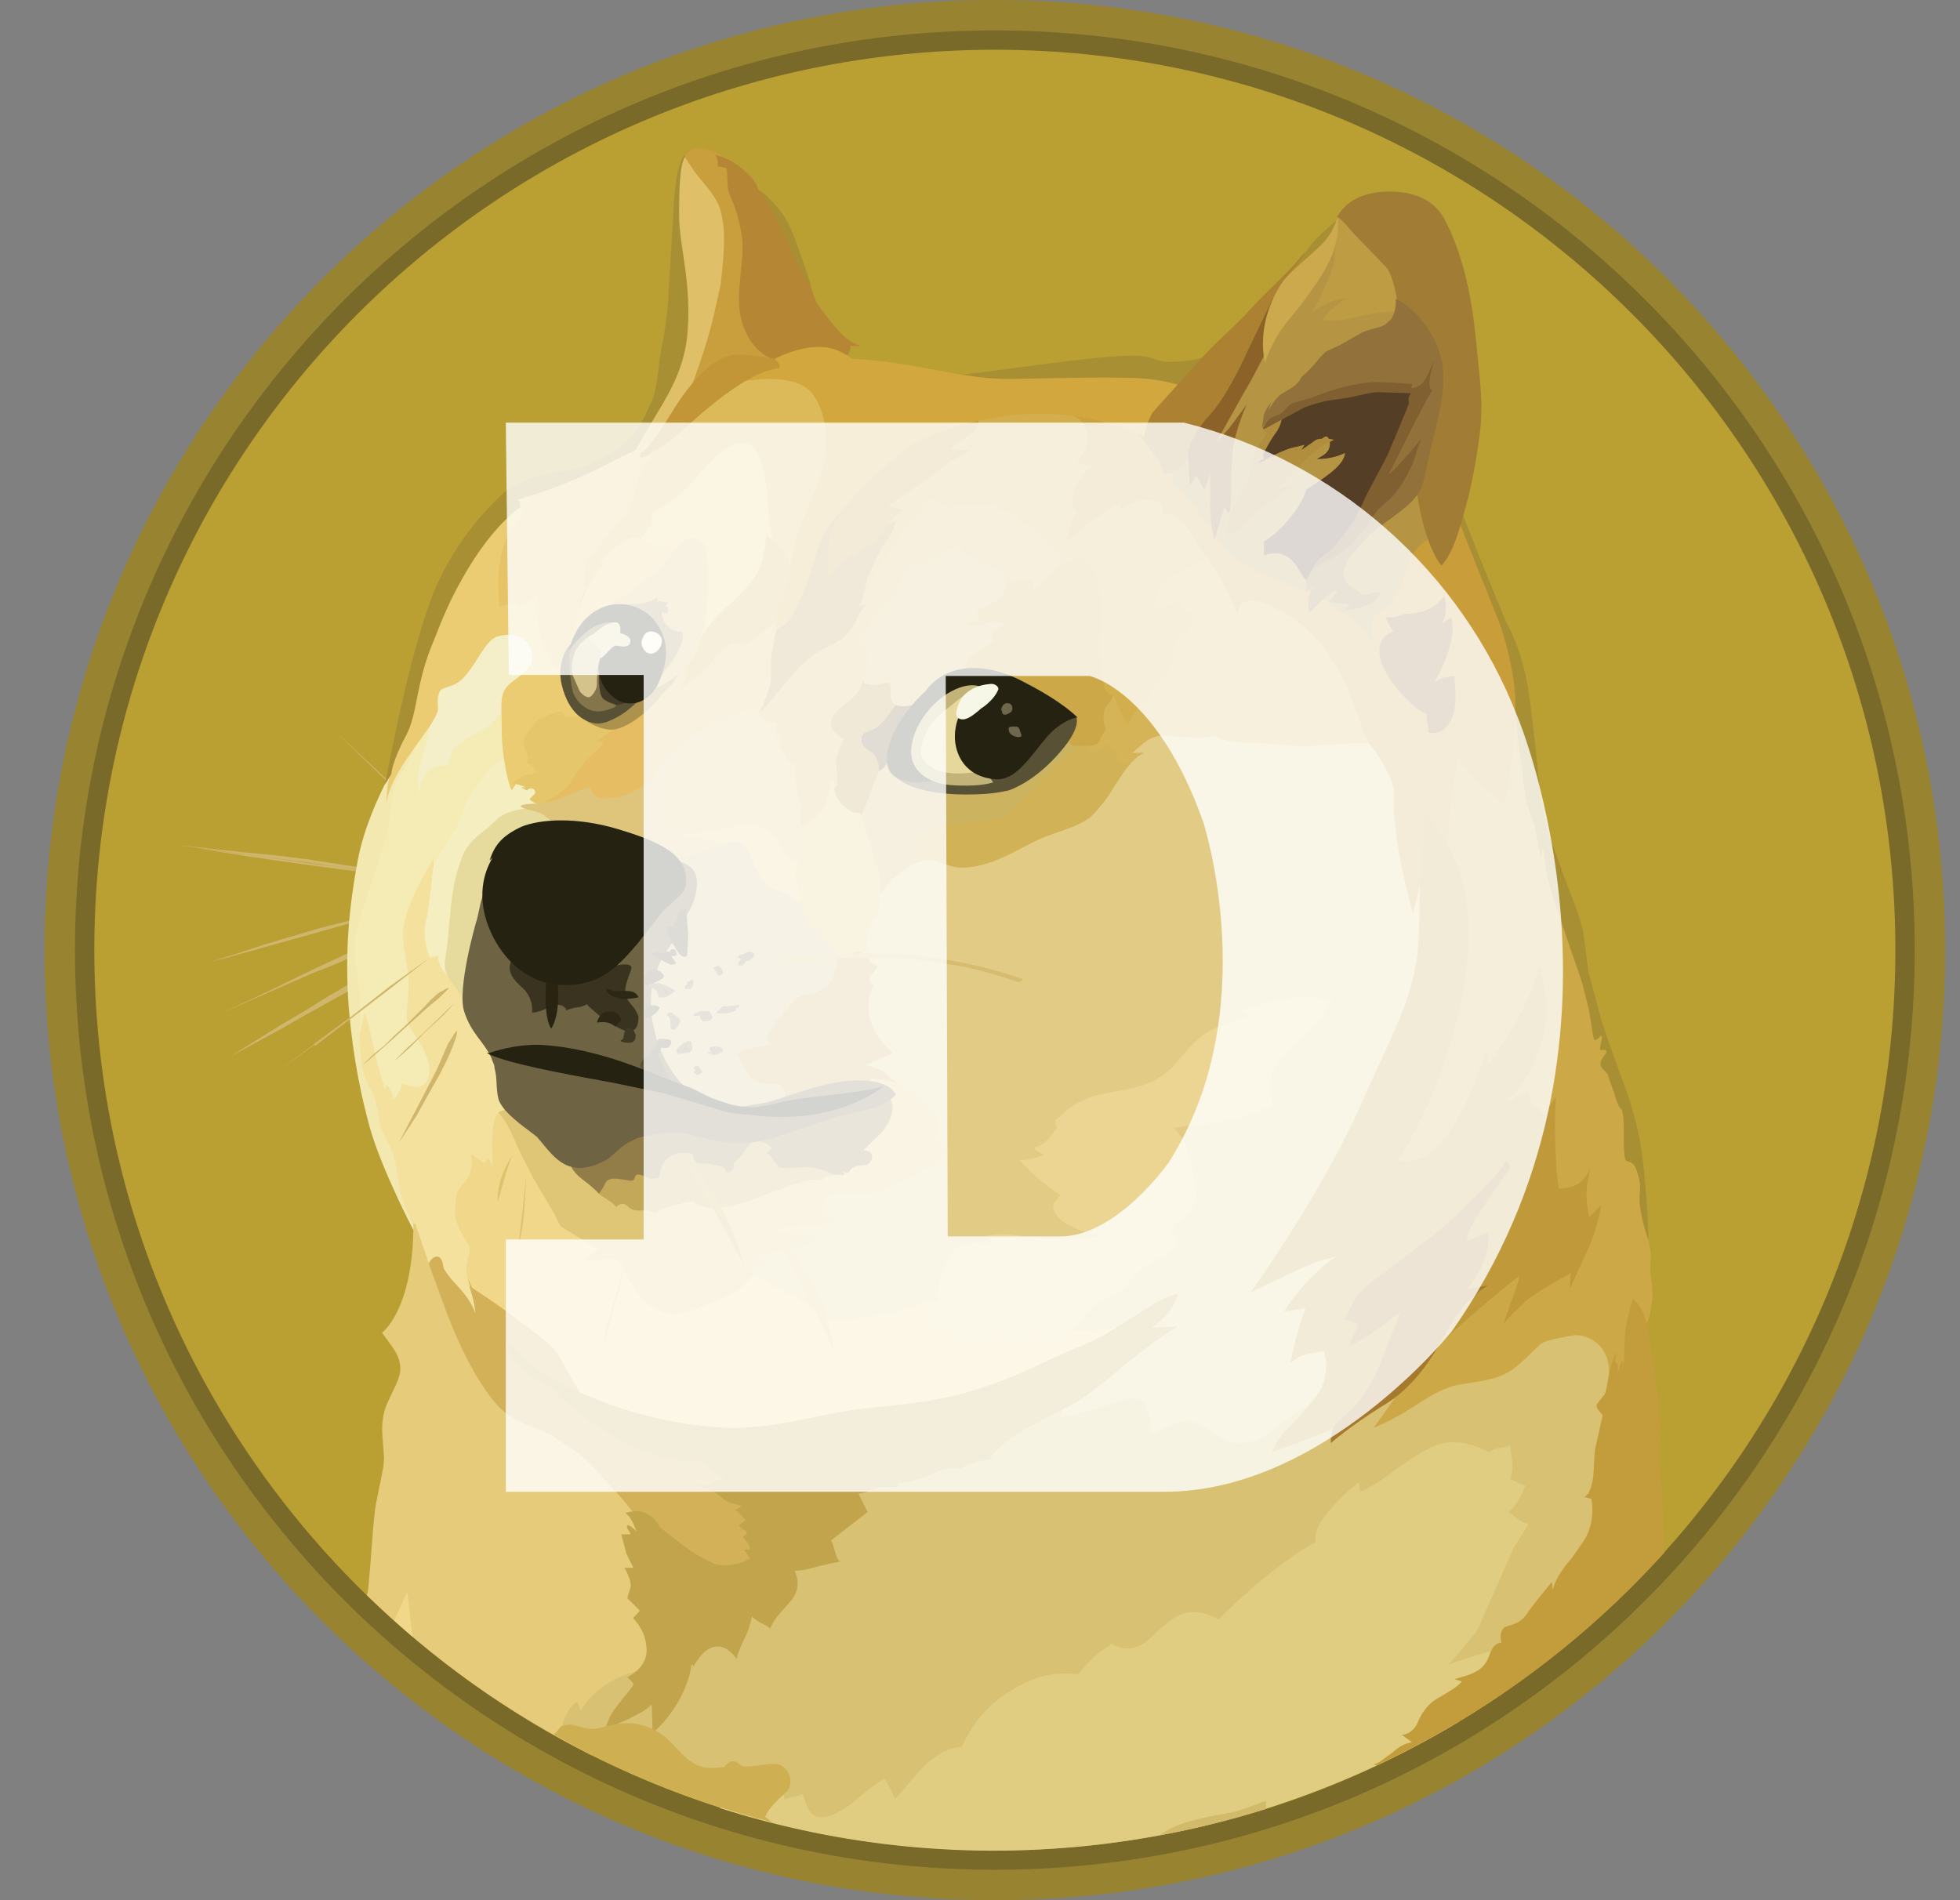 <svg width="33" height="32" viewBox="0 0 33 32" fill="none" xmlns="http://www.w3.org/2000/svg">
<rect x="0" y="0" width="33" height="32" fill="#808080" stroke="none"/>
<g clip-path="url(#clip0_2027_17799)">
<path d="M16.75 32C25.587 32 32.75 24.837 32.75 16C32.75 7.163 25.587 0 16.75 0C7.913 0 0.75 7.163 0.75 16C0.75 24.837 7.913 32 16.75 32Z" fill="#988430"/>
<path d="M16.75 31.488C25.303 31.488 32.238 24.553 32.238 16C32.238 7.446 25.303 0.512 16.75 0.512C8.196 0.512 1.262 7.446 1.262 16C1.262 24.553 8.196 31.488 16.75 31.488Z" fill="#7A6A2A"/>
<path d="M16.75 31.162C25.124 31.162 31.912 24.374 31.912 16C31.912 7.626 25.124 0.838 16.75 0.838C8.376 0.838 1.588 7.626 1.588 16C1.588 24.374 8.376 31.162 16.75 31.162Z" fill="#BA9F33"/>
<path fill-rule="evenodd" clip-rule="evenodd" d="M7.748 14.284L7.475 14.045L7.202 13.789L6.929 13.533L6.793 13.414L6.656 13.294L5.598 12.271L6.673 13.277L6.81 13.397L6.946 13.533L7.202 13.772C7.392 13.935 7.574 14.106 7.748 14.284ZM3.004 14.233C4.448 14.477 5.899 14.676 7.356 14.831L3.004 14.233ZM3.004 14.233L4.096 14.353L4.642 14.404L4.915 14.438L5.188 14.472L6.281 14.643L6.81 14.745L7.356 14.831L6.81 14.762L6.281 14.694L5.188 14.523L4.915 14.489L4.642 14.455L4.096 14.387C3.738 14.336 3.362 14.301 3.004 14.233ZM7.236 15.172L5.376 15.65L3.516 16.213L7.236 15.172Z" fill="#CFB66C"/>
<path fill-rule="evenodd" clip-rule="evenodd" d="M7.235 15.172L6.313 15.428L5.374 15.684L4.453 15.94L3.992 16.076L3.531 16.196L3.992 16.059L4.453 15.906L5.374 15.633L6.313 15.394L7.235 15.172ZM3.719 17.066L6.04 15.991C6.245 15.889 6.842 15.684 6.842 15.684L3.719 17.066Z" fill="#CFB66C"/>
<path fill-rule="evenodd" clip-rule="evenodd" d="M3.721 17.067L4.113 16.896L4.489 16.708L5.257 16.333L6.025 15.974L6.434 15.821L6.639 15.752L6.844 15.701L6.059 16.043C5.803 16.179 5.547 16.281 5.274 16.384L4.489 16.725L3.721 17.067ZM3.891 17.783L6.025 16.537L7.253 15.923L3.891 17.783Z" fill="#CFB66C"/>
<path fill-rule="evenodd" clip-rule="evenodd" d="M3.891 17.783L4.71 17.271L5.119 17.032L5.529 16.776L5.939 16.537C6.01 16.497 6.084 16.463 6.16 16.435L6.382 16.315C6.672 16.179 6.946 16.042 7.253 15.923C6.98 16.093 6.69 16.23 6.416 16.384L5.99 16.623L5.58 16.845L5.154 17.083L4.744 17.322L3.891 17.783ZM7.236 16.128L5.922 17.135L4.659 18.056L7.236 16.128Z" fill="#CFB66C"/>
<path fill-rule="evenodd" clip-rule="evenodd" d="M12.919 22.272L12.424 21.299L12.714 20.104L14.813 19.285L13.926 17.459L14.369 15.599L15.189 13.926L17.766 13.534L19.643 11.725L23.722 12.032L24.524 16.401L22.988 21.879L22.101 24.729L18.551 24.849L16.895 23.705L14.967 22.903L12.919 22.272Z" fill="#E2CC85"/>
<path fill-rule="evenodd" clip-rule="evenodd" d="M19.165 22.238C19.165 22.238 18.67 22.46 17.834 22.409C17.595 22.084 15.888 21.931 15.888 21.931C15.888 21.931 15.683 21.863 15.308 22.016C14.915 22.17 14.557 22.153 14.232 22.238C13.908 22.323 13.567 21.88 13.311 21.794C13.055 21.692 12.714 21.47 12.714 21.47L11.997 21.402L10.563 20.787L8.276 18.518L7.645 19.49L7.457 20.685L8.157 22.119L10.017 23.808L13.635 24.73L15.786 24.098L18.482 22.955L19.165 22.238Z" fill="#F1D789"/>
<path fill-rule="evenodd" clip-rule="evenodd" d="M6.262 14.183L6.723 12.783L7.269 11.879L9.044 11.742L8.515 13.295L7.03 15.924L7.644 18.262L6.569 18.808L6.228 18.296L5.955 17.118L5.938 15.804L6.262 14.183Z" fill="#F4ECB4"/>
<path fill-rule="evenodd" clip-rule="evenodd" d="M8.242 22.135L7.918 21.657C7.918 21.657 7.815 21.435 7.867 21.248C7.918 21.043 7.918 21.026 7.884 20.957C7.85 20.889 7.645 20.616 7.662 20.394C7.679 20.172 7.645 20.104 7.815 19.916C7.986 19.746 7.935 19.439 7.935 19.439L8.157 19.592L8.208 19.507C8.208 19.507 8.293 19.575 8.293 19.677C8.31 19.541 8.225 18.892 8.396 18.739C8.566 18.585 8.874 19.439 8.874 19.439L8.686 18.21L8.208 16.964L7.355 15.82L7.303 14.575V14.455C7.303 14.455 6.911 15.069 6.809 15.53C6.723 15.872 6.911 16.264 6.877 16.725C6.843 17.186 6.809 17.152 6.928 17.339C7.047 17.527 7.321 17.902 7.201 18.176C7.116 18.415 6.774 18.244 6.774 18.244C6.774 18.244 6.723 18.449 6.621 18.517C6.604 18.398 6.57 18.329 6.501 18.261L6.484 18.363L6.365 17.954C6.296 17.664 6.211 17.254 6.143 17.049L6.023 17.544L6.075 18.107L6.279 18.892L6.484 19.404L6.689 20.036L6.86 20.445L6.996 20.77L7.116 21.486L7.713 22.118L8.02 22.255L8.242 22.135Z" fill="#F3E19D"/>
<path fill-rule="evenodd" clip-rule="evenodd" d="M6.569 13.039C6.569 13.039 6.16 13.755 6.023 14.489C5.887 15.223 5.801 15.974 5.87 16.947C5.955 17.937 6.109 18.551 6.228 18.995C6.433 19.712 6.962 20.719 6.962 20.719L6.979 20.667C6.887 20.499 6.812 20.322 6.757 20.138C6.689 19.865 6.672 19.541 6.604 19.404C6.552 19.251 6.45 19.114 6.399 18.944C6.365 18.773 6.348 18.5 6.211 18.295C6.16 18.21 6.092 17.988 6.075 17.766C6.04 17.442 6.075 17.083 6.057 16.776C5.989 16.281 5.955 15.94 6.006 15.684C6.057 15.428 6.331 14.677 6.501 14.08C6.604 13.704 6.535 13.38 6.74 13.056C6.945 12.731 7.064 12.441 7.099 12.254C7.15 12.066 6.569 13.039 6.569 13.039Z" fill="#F2E8B0"/>
<path fill-rule="evenodd" clip-rule="evenodd" d="M8.584 12.749C8.584 12.749 8.362 12.817 8.26 12.937C8.157 13.039 8.106 13.142 7.97 13.312C7.833 13.483 7.816 13.654 7.714 13.875C7.594 14.114 7.338 14.439 7.304 14.575C7.27 14.712 7.236 15.258 7.168 15.531C7.099 15.804 7.236 16.128 7.236 16.128L7.372 16.094C7.372 16.094 7.372 16.282 7.526 16.418C7.662 16.555 7.697 15.992 7.697 15.992L8.243 14.131L9.079 13.568L9.164 13.107L8.584 12.749Z" fill="#F5EEC0"/>
<path fill-rule="evenodd" clip-rule="evenodd" d="M8.977 13.602C8.977 13.602 8.584 13.619 8.396 13.772L8.209 13.943C8.055 14.062 7.901 14.182 7.816 14.353C7.748 14.506 7.645 14.762 7.594 15.24L7.543 15.786C7.526 16.008 7.475 16.179 7.492 16.298C7.526 16.537 7.782 16.674 7.799 16.947L8.345 16.691L8.84 14.711L9.898 14.046L9.301 13.38L8.977 13.602Z" fill="#E6DB9D"/>
<path fill-rule="evenodd" clip-rule="evenodd" d="M6.176 26.863L6.193 26.812C6.261 26.146 6.278 25.634 6.329 25.327C6.415 24.883 6.466 24.713 6.466 24.542C6.449 24.269 6.415 24.081 6.449 23.876C6.483 23.586 6.756 23.262 6.739 23.04C6.739 22.869 6.654 22.75 6.568 22.631L6.432 22.443C6.432 22.443 6.961 22.067 6.961 20.6C6.973 20.604 6.984 20.609 6.995 20.617L7.251 21.368L7.439 21.572L8.121 22.852L8.992 23.706L10.306 24.593L11.125 25.481L11.21 27.853L10.135 29.235L9.965 29.56C8.571 28.86 7.293 27.951 6.176 26.863Z" fill="#E5CB7A"/>
<path fill-rule="evenodd" clip-rule="evenodd" d="M9.455 29.133C9.455 29.133 9.472 28.843 9.711 28.655C9.745 28.724 9.779 28.775 9.762 28.826C9.813 28.741 10.121 28.246 10.82 28.126C11.503 27.99 11.674 27.495 11.674 27.495L13.159 26.146L14.848 24.593L16.896 23.86L17.869 23.638C17.869 23.638 17.886 23.706 17.852 23.86C18.023 23.843 18.415 23.757 18.825 23.604C18.995 23.535 19.149 23.518 19.234 23.604C19.354 23.723 19.371 23.979 19.388 24.15C19.576 24.099 19.814 23.911 20.002 23.928C20.292 23.962 20.548 24.303 20.856 24.303C21.248 24.303 21.436 24.064 21.709 23.877C21.88 23.757 22.119 23.621 22.238 23.518C22.562 23.279 25.959 22.238 25.959 22.238L27.153 22.324L27.341 23.604L27.238 26.949L27.204 26.983L21.794 29.816L14.285 30.959C12.604 30.683 10.983 30.123 9.489 29.304L9.455 29.133Z" fill="#D8C173"/>
<path fill-rule="evenodd" clip-rule="evenodd" d="M6.637 27.289L6.859 26.811L6.944 27.562L6.637 27.289Z" fill="#F1D789"/>
<path fill-rule="evenodd" clip-rule="evenodd" d="M12.115 30.447L13.088 30.174L13.173 30.191C13.173 30.191 13.207 30.225 13.207 30.31C13.344 30.242 13.446 30.259 13.515 30.208C13.549 30.293 13.6 30.566 13.771 30.6C13.941 30.634 14.129 30.515 14.334 30.378C14.522 30.225 14.743 30.02 14.897 29.952C14.961 30.062 15.018 30.176 15.068 30.293C15.273 30.122 15.665 29.423 16.194 29.423C16.351 29.054 16.612 28.74 16.945 28.518C17.44 28.194 17.764 28.16 18.157 28.194C18.311 27.99 18.502 27.816 18.72 27.682C18.771 27.716 18.959 27.819 19.181 27.716C19.403 27.614 19.659 27.221 20 27.153C20.179 27.133 20.36 27.175 20.512 27.272C20.512 27.272 21.485 26.3 22.15 25.975C22.133 25.907 22.082 25.617 22.867 24.968C22.901 25.003 22.884 25.105 22.901 25.122C22.918 25.122 23.106 25.037 23.362 24.849C23.652 24.627 24.011 24.388 24.233 24.32C24.642 24.2 25.069 24.456 25.069 24.456C25.109 24.425 25.156 24.402 25.205 24.388C25.308 24.371 25.376 24.371 25.427 24.337C25.427 24.474 25.513 24.712 25.427 24.9C25.508 24.949 25.594 24.989 25.683 25.02C25.649 25.105 25.547 25.361 25.393 25.463C25.53 25.532 25.547 25.617 25.734 25.668L25.478 26.078L25.12 26.897C25.018 27.102 24.898 27.443 24.83 27.511C24.762 27.58 24.54 27.887 24.369 28.04C24.523 27.972 25.154 27.784 25.427 27.716L24.557 28.996C22.705 30.109 20.638 30.814 18.492 31.064C16.347 31.314 14.173 31.104 12.115 30.447Z" fill="#E0CD81"/>
<path fill-rule="evenodd" clip-rule="evenodd" d="M9.045 13.534C9.045 13.534 8.823 13.534 8.772 13.568C8.721 13.602 8.994 13.653 9.079 13.687C9.165 13.721 9.352 13.858 9.386 13.977C9.438 14.08 11.008 14.711 11.008 14.711L12.117 14.66L12.51 14.131L11.776 13.499L12.288 11.98L11.605 12.083L9.984 13.056L9.165 13.38L9.045 13.534Z" fill="#DFC57C"/>
<path fill-rule="evenodd" clip-rule="evenodd" d="M11.484 14.029C11.5 14.055 11.522 14.078 11.549 14.093C11.576 14.108 11.607 14.115 11.638 14.114C11.877 14.114 12.082 14.165 12.167 14.285L12.73 15.07L13.703 15.428L13.771 14.268L12.696 13.517L11.484 13.977V14.029Z" fill="#E5CC7C"/>
<path fill-rule="evenodd" clip-rule="evenodd" d="M11.297 14.455C11.297 14.455 11.467 14.472 11.706 14.387C11.945 14.302 12.303 14.131 12.457 14.199C12.679 14.285 12.628 14.592 12.884 14.865C13.02 15.018 13.293 15.018 13.447 15.206C13.601 15.394 14.13 15.292 14.13 15.292L14.317 16.367L13.532 17.391L13.259 18.671H12.184L11.194 18.278L10.699 17.101L10.955 15.906L11.297 14.455Z" fill="#D2C281"/>
<path fill-rule="evenodd" clip-rule="evenodd" d="M13.397 14.506C13.419 14.515 13.442 14.52 13.466 14.523C13.449 14.54 13.38 14.609 13.397 14.745C13.415 14.882 13.517 15.086 13.449 15.206C13.502 15.265 13.543 15.335 13.568 15.411C13.602 15.547 13.619 15.65 13.909 15.667C13.865 15.695 13.825 15.73 13.79 15.769C13.79 15.769 13.995 15.94 14.097 16.093C14.2 16.093 14.473 16.008 14.473 16.008L14.524 16.042L14.643 15.991C14.643 15.991 14.541 15.957 14.626 15.667C14.694 15.428 14.763 15.445 14.78 15.428L14.831 15.052L14.899 14.506L14.814 13.602L14.353 13.312L13.978 12.953L13.619 13.619L13.38 13.858L13.363 14.438L13.397 14.506Z" fill="#E2C270"/>
<path fill-rule="evenodd" clip-rule="evenodd" d="M14.506 13.755C14.506 13.755 14.591 13.994 14.625 14.165C14.636 14.132 14.641 14.097 14.642 14.063L14.728 14.557L14.779 14.575C14.779 14.592 14.847 14.899 14.83 15.053C14.937 14.879 15.083 14.732 15.257 14.626C15.359 14.557 15.496 14.489 15.615 14.472C15.82 14.472 15.957 14.609 16.195 14.609C16.776 14.609 17.288 14.182 17.68 14.046C17.953 13.96 18.209 13.892 18.38 13.738C18.448 13.67 18.602 13.499 18.738 13.277C18.909 12.97 19.097 12.697 19.285 12.663C19.2 12.678 19.114 12.684 19.029 12.68L19.182 12.544C19.267 12.458 19.404 12.373 19.558 12.373C19.865 12.373 20.001 12.424 20.172 12.424C20.343 12.424 20.428 12.373 20.428 12.373C20.428 12.373 20.616 12.492 20.991 12.492L21.862 12.561C22.066 12.578 22.749 12.492 22.937 12.509C23.066 12.512 23.194 12.541 23.312 12.595L22.681 10.752L20.394 8.755L19.046 9.728L16.963 11.81L14.932 12.561L14.523 13.039V13.755H14.506Z" fill="#CCB360"/>
<path fill-rule="evenodd" clip-rule="evenodd" d="M19.045 12.698L19.199 12.561C19.301 12.476 19.404 12.39 19.574 12.39L20.189 12.425C20.342 12.425 20.445 12.39 20.445 12.39C20.445 12.39 20.615 12.51 21.008 12.51C21.401 12.51 21.657 12.544 21.861 12.561C22.066 12.578 22.749 12.51 22.953 12.51C23.084 12.518 23.212 12.553 23.329 12.612L23.039 11.776L22.698 11.145L21.742 10.103L20.598 9.421L20.206 9.318L19.165 9.933L18.226 12.373L18.209 12.885L18.806 13.175C18.96 12.919 19.131 12.715 19.284 12.681L19.045 12.698Z" fill="#D5B457"/>
<path fill-rule="evenodd" clip-rule="evenodd" d="M19.027 12.868C18.942 12.868 18.857 12.851 18.84 12.8C18.771 12.578 18.703 12.544 18.635 12.544C18.567 12.544 18.481 12.68 18.43 12.697C18.379 12.715 18.311 12.544 18.311 12.544L18.259 12.51C18.259 12.51 17.918 12.732 17.696 12.988C17.474 13.244 17.065 13.67 16.894 13.756C16.724 13.841 16.126 13.858 15.921 13.892C15.717 13.926 15.495 14.097 15.461 14.131C15.426 14.165 15.546 14.199 15.58 14.233C15.597 14.268 15.375 14.251 15.358 14.285C15.341 14.302 15.409 14.455 15.444 14.524C15.497 14.501 15.556 14.489 15.614 14.489C15.819 14.472 15.956 14.609 16.194 14.609C16.775 14.609 17.287 14.182 17.679 14.063C17.952 13.96 18.208 13.892 18.379 13.739C18.447 13.67 18.601 13.517 18.737 13.278C18.84 13.124 18.925 12.971 19.027 12.868Z" fill="#D2B257"/>
<path fill-rule="evenodd" clip-rule="evenodd" d="M10.786 25.686C10.786 25.686 10.735 25.498 10.257 25.003L9.949 24.662C9.728 24.44 9.591 24.388 9.437 24.269C9.079 24.013 8.704 24.013 8.396 23.689C8.089 23.364 7.765 22.75 7.526 22.119L7.219 21.282C7.219 21.265 7.287 21.146 7.372 21.163C7.458 21.18 7.458 21.334 7.475 21.368C7.514 21.434 7.56 21.497 7.611 21.555C7.731 21.692 7.918 21.863 8.004 22.119C7.987 21.897 7.901 21.658 7.901 21.658C7.901 21.658 8.362 21.948 8.755 22.255C9.147 22.545 9.301 22.648 9.42 22.852C9.54 23.057 9.796 23.535 9.932 23.689C10.069 23.842 11.827 24.388 11.827 24.388L12.663 25.02L13.09 25.942L12.748 26.453L12.134 26.573L11.11 26.129L10.786 25.686Z" fill="#D2B159"/>
<path fill-rule="evenodd" clip-rule="evenodd" d="M8.532 22.528C8.532 22.528 8.737 22.869 9.249 23.193C10.163 23.696 11.177 23.987 12.218 24.047C13.123 24.064 13.754 23.808 14.539 23.723C14.949 23.671 15.478 23.637 16.007 23.518C16.707 23.347 17.116 23.159 17.663 22.903C18.072 22.715 18.448 22.579 18.738 22.391C19.164 22.152 19.472 21.862 19.83 21.794C19.779 21.913 19.745 22.118 19.386 22.357L19.83 22.34C19.83 22.34 19.574 22.477 19.147 22.818C18.874 23.023 18.516 23.364 18.157 23.586C17.919 23.739 17.663 23.842 17.492 23.944C17.082 24.166 16.912 24.269 16.656 24.559H16.758C16.758 24.559 16.417 24.593 16.178 24.729C16.127 24.729 16.024 24.712 15.87 24.747C15.751 24.798 15.598 24.883 15.427 24.917C15.188 25.003 15.12 24.968 15.12 24.968L15.154 25.037L14.744 25.054H14.761C14.743 25.056 14.726 25.062 14.71 25.071C14.658 25.103 14.6 25.126 14.539 25.139L14.454 25.156L14.608 25.463L13.993 25.941C14.008 25.968 14.019 25.997 14.027 26.026L14.079 26.197C14.113 26.282 14.147 26.299 14.147 26.299L13.959 26.334L13.55 26.436C13.493 26.445 13.436 26.451 13.379 26.453C13.396 26.504 13.515 26.726 13.31 26.965C13.106 27.204 13.037 27.255 12.969 27.426C12.937 27.4 12.903 27.377 12.867 27.358C12.799 27.323 12.696 27.272 12.662 27.221C12.645 27.302 12.622 27.382 12.594 27.46C12.525 27.631 12.423 27.801 12.406 27.938C12.338 27.853 12.218 27.699 12.03 27.733C11.843 27.767 11.706 28.006 11.672 28.075C11.672 28.04 11.655 28.006 11.638 28.057C11.638 28.109 11.536 28.706 10.989 29.184L10.972 28.706C10.921 28.757 10.853 28.825 10.477 28.996C10.119 29.15 10.17 29.32 10.17 29.32C10.17 29.32 10.153 29.064 10.341 28.791C10.546 28.518 10.665 28.399 10.665 28.365C10.659 28.345 10.647 28.327 10.631 28.313L10.563 28.245C10.597 28.228 10.904 28.075 10.887 27.767C10.87 27.494 10.751 27.358 10.665 27.255C10.648 27.238 10.785 27.136 10.768 27.119L10.563 26.914C10.57 26.873 10.581 26.833 10.597 26.794C10.614 26.743 10.631 26.692 10.614 26.658C10.614 26.59 10.529 26.419 10.512 26.402H10.665L10.546 26.163L10.46 25.839H10.614C10.614 25.788 10.529 25.736 10.563 25.685C10.597 25.685 10.648 25.719 10.716 25.788C10.682 25.702 10.631 25.549 10.529 25.48C10.58 25.463 10.751 25.412 10.904 25.497C11.058 25.583 11.109 25.719 11.109 25.719L11.331 25.89C11.502 26.026 11.706 26.197 12.03 26.334C12.099 26.368 12.27 26.368 12.406 26.334C12.459 26.324 12.511 26.307 12.56 26.282C12.581 26.268 12.604 26.257 12.628 26.248C12.598 26.195 12.563 26.143 12.525 26.095H12.628C12.628 26.095 12.645 26.026 12.508 25.89C12.543 25.856 12.577 25.839 12.577 25.788C12.543 25.788 12.457 25.719 12.44 25.685L12.56 25.6C12.508 25.566 12.423 25.429 12.372 25.429C12.414 25.41 12.454 25.387 12.491 25.361C12.491 25.361 12.27 25.31 12.201 25.259L11.979 25.088C11.911 25.071 11.792 25.054 11.74 25.003H11.979C11.979 24.985 11.979 24.951 12.082 24.934C12.129 24.93 12.175 24.918 12.218 24.9C12.218 24.9 12.116 24.883 12.014 24.781C11.911 24.678 11.809 24.593 11.758 24.593C11.689 24.576 11.57 24.627 11.484 24.627C11.382 24.61 11.348 24.559 11.348 24.559C11.348 24.559 11.007 24.593 10.239 24.132C9.573 23.723 9.283 23.364 9.283 23.364C9.224 23.34 9.167 23.312 9.112 23.279C8.856 23.159 8.515 22.886 8.532 22.528Z" fill="#C2A44D"/>
<path fill-rule="evenodd" clip-rule="evenodd" d="M18.055 6.998C18.115 7.017 18.168 7.052 18.209 7.1C18.329 7.237 18.397 7.51 18.124 7.783C18.226 7.817 18.277 7.834 18.38 7.817C18.277 7.936 18.055 8.175 18.055 8.397C18.038 8.568 18.141 8.619 18.141 8.619C18.141 8.619 17.97 8.807 17.97 9.131C18.049 9.044 18.134 8.964 18.226 8.892C18.414 8.738 18.687 8.568 18.858 8.448C18.855 8.494 18.86 8.541 18.875 8.585C18.875 8.585 19.216 8.312 19.489 8.431C19.626 8.499 19.557 8.67 19.557 8.67C19.557 8.67 19.728 8.602 19.865 8.721C20.001 8.841 20.155 9.165 20.24 9.285L20.479 9.626C20.622 9.858 20.742 10.104 20.837 10.36C20.837 10.223 20.872 10.018 21.264 10.155C21.64 10.291 22.083 10.565 22.442 11.128C22.8 11.691 22.902 12.305 23.073 12.544C23.261 12.783 23.466 13.159 23.466 13.312C23.466 13.466 23.415 13.995 23.79 15.394C23.909 14.968 24.08 13.995 24.08 13.995L24.165 13.142L24.268 10.513L21.52 8.226L19.37 6.656L17.953 6.793L18.055 6.998Z" fill="#CAA13E"/>
<path fill-rule="evenodd" clip-rule="evenodd" d="M23.159 10.922C23.159 10.922 23.125 10.666 22.477 10.223C21.828 9.796 21.333 9.796 20.855 9.437C20.497 9.147 20.121 8.482 19.882 8.26C19.643 8.055 19.609 7.424 19.609 7.424L20.412 6.758L21.589 5.051L22.596 3.959L23.074 4.625L23.739 5.41L24.098 6.98L24.234 9.267L23.159 10.922Z" fill="#B59544"/>
<path fill-rule="evenodd" clip-rule="evenodd" d="M23.96 13.671C23.982 13.325 23.941 12.978 23.841 12.647C23.67 12.117 23.295 11.162 23.124 10.82C23.056 10.428 23.107 10.394 23.175 10.343C23.244 10.291 23.534 10.138 23.687 9.575C23.841 9.011 24.319 8.994 24.319 8.994L24.626 8.772L25.07 9.899L25.462 10.906L25.582 11.691L25.667 12.339L25.462 13.739L24.404 14.695L23.96 13.671Z" fill="#C89D3A"/>
<path fill-rule="evenodd" clip-rule="evenodd" d="M9.334 29.218V29.201C9.354 29.187 9.371 29.169 9.385 29.149L9.436 29.081C9.453 29.064 9.573 29.03 9.641 29.047C9.709 29.064 9.88 29.115 9.965 29.115C10.153 29.115 10.375 28.979 10.716 29.03C11.245 29.132 11.365 29.491 11.655 29.679C11.86 29.815 12.082 29.764 12.116 29.764H12.184C12.184 29.764 12.287 29.644 12.338 29.662C12.44 29.662 12.457 29.747 12.508 29.747C12.662 29.764 12.969 29.679 13.106 29.713C13.15 29.727 13.19 29.751 13.222 29.784C13.255 29.817 13.279 29.857 13.293 29.9C13.328 30.003 13.31 30.122 13.225 30.191C13.072 30.327 12.918 30.481 12.884 30.6C12.925 30.627 12.965 30.655 13.003 30.686C11.721 30.36 10.487 29.866 9.334 29.218Z" fill="#CEB052"/>
<path fill-rule="evenodd" clip-rule="evenodd" d="M23.125 24.047C23.125 24.047 23.517 23.518 23.671 23.245C23.808 22.971 23.227 19.49 23.227 19.49L24.388 15.65L24.354 14.404C24.354 14.404 24.422 13.261 24.559 12.749C24.712 13.039 25.207 13.397 25.327 13.568C25.378 13.226 25.549 12.476 25.514 11.69C25.617 11.827 25.839 13.312 25.839 13.312L26.078 14.319L26.385 15.377L26.709 16.503L26.914 17.271L27.016 17.459L27.119 17.783L27.204 18.142L27.477 18.961L27.631 19.643L27.75 20.872C27.775 20.968 27.792 21.064 27.801 21.162L27.784 21.401C27.784 21.436 27.835 21.692 27.818 21.896C27.784 22.101 27.784 22.255 27.631 22.408C27.477 22.562 27.358 23.432 27.358 23.432L27.084 23.245C27.084 23.245 27.136 22.971 26.999 22.75C26.863 22.528 26.607 22.459 26.453 22.494C26.299 22.528 26.009 22.562 25.924 22.647C25.822 22.733 25.6 22.989 25.395 23.108C25.139 23.262 24.729 23.279 24.507 23.33C24.285 23.381 24.029 23.535 23.773 23.705C23.568 23.838 23.351 23.952 23.125 24.047Z" fill="#CCA847"/>
<path fill-rule="evenodd" clip-rule="evenodd" d="M23.125 29.713L23.176 29.73C25.015 28.871 26.663 27.653 28.023 26.146C28.006 25.617 27.989 25.088 27.955 24.884C27.921 24.457 27.955 24.03 27.938 23.791C27.921 23.552 27.784 22.528 27.716 22.255C27.648 21.999 27.511 21.88 27.494 21.88C27.477 21.88 27.358 22.358 27.358 22.494L27.34 22.972L27.306 22.904L27.238 23.109V22.972C27.221 22.955 27.187 22.955 27.204 22.887C27.206 22.847 27.212 22.807 27.221 22.767C27.221 22.767 27.136 22.887 27.084 23.177C27.033 23.467 27.033 23.467 26.999 23.501C26.982 23.535 26.88 23.638 26.88 23.672C26.88 23.74 26.982 23.808 26.982 23.843L26.863 24.372C26.828 24.525 26.846 24.798 26.811 24.952C26.777 25.088 26.76 25.157 26.675 25.208L26.794 25.242C26.794 25.242 26.88 25.634 26.658 25.959L26.47 26.232C26.299 26.42 26.163 26.642 26.146 26.778C26.137 26.733 26.131 26.687 26.129 26.642C26.129 26.642 25.856 26.966 25.736 27.136C25.6 27.375 25.395 27.358 25.327 27.41C25.258 27.461 25.258 27.58 25.275 27.666C25.224 27.666 25.139 27.683 25.071 27.887C25.037 27.99 24.968 28.092 24.832 28.16C24.695 28.229 24.576 28.246 24.49 28.28L24.61 28.314C24.576 28.382 24.405 28.485 24.2 28.604C23.995 28.724 23.91 28.911 23.859 29.031C23.808 29.133 23.722 29.201 23.603 29.218L23.773 29.338C23.722 29.355 23.62 29.355 23.449 29.509C23.262 29.645 23.21 29.696 23.125 29.713Z" fill="#C39D3C"/>
<path fill-rule="evenodd" clip-rule="evenodd" d="M19.523 30.907C19.619 30.838 19.722 30.781 19.831 30.737C20.24 30.583 20.667 30.549 20.838 30.498L21.315 30.327V30.464C20.728 30.648 20.129 30.796 19.523 30.907Z" fill="#D2BA6B"/>
<path fill-rule="evenodd" clip-rule="evenodd" d="M26.964 20.292C26.964 20.292 26.878 20.736 26.742 21.026L26.435 21.692C26.431 21.606 26.437 21.52 26.452 21.436C26.264 21.538 25.82 21.794 25.684 21.914C25.564 22.033 25.359 22.221 25.308 22.306C25.428 21.948 25.564 21.623 25.581 21.487C25.393 21.623 24.523 22.34 24.079 22.801L22.663 23.945C22.497 24.034 22.326 24.114 22.151 24.183L21.417 24.456C21.468 24.303 21.571 24.166 21.69 24.047C21.827 23.91 22.236 23.484 22.287 23.279C22.339 23.057 22.356 22.938 22.287 22.75L21.946 22.818C21.844 22.852 21.724 22.955 21.724 22.955C21.724 22.955 21.809 22.494 21.98 22.033L21.622 22.084C21.622 22.084 21.946 21.538 22.492 21.163C22.323 21.199 22.157 21.25 21.997 21.316L21.059 21.76C21.212 21.555 22.236 20.087 22.868 18.705C23.482 17.323 23.704 16.981 23.84 16.23C23.909 15.872 23.892 15.326 23.909 14.848C23.926 14.37 23.994 13.944 23.943 13.653C24.113 13.858 24.711 14.421 24.728 15.667C24.745 16.93 24.148 18.62 23.533 19.541C23.687 19.576 24.079 19.627 24.489 18.927C24.899 18.227 24.881 18.022 25.035 17.715L25.052 17.92C25.052 17.92 25.649 17.203 25.923 16.282C25.991 16.674 26.162 17.015 25.889 17.732C25.649 18.381 25.342 18.552 25.342 18.552C25.342 18.552 25.496 18.517 25.718 18.381C25.769 18.483 25.752 18.586 25.82 18.62C25.889 18.654 25.974 18.739 25.991 18.79L26.196 18.466C26.179 18.671 26.162 19.558 26.247 20.019C26.452 20.002 26.657 19.985 26.793 19.627C26.691 19.968 26.691 20.19 26.759 20.497L26.964 20.292Z" fill="#C0993A"/>
<path fill-rule="evenodd" clip-rule="evenodd" d="M20.239 6.024C20.239 6.024 20.035 6.093 19.693 6.093C19.403 6.093 19.488 5.99 19.028 5.99C18.311 5.99 15.836 6.4 15.41 6.383C15.119 6.383 16.348 6.519 16.348 6.519L19.506 6.553L20.154 6.502L20.376 6.024H20.239Z" fill="#A88F33"/>
<path fill-rule="evenodd" clip-rule="evenodd" d="M12.047 12.185C12.047 12.185 11.655 12.492 11.484 12.731C11.314 12.97 11.211 13.124 11.023 13.312C11.07 13.314 11.116 13.308 11.16 13.295C11.16 13.295 11.16 13.346 11.126 13.363C11.154 13.359 11.182 13.362 11.208 13.371C11.235 13.38 11.259 13.395 11.279 13.414C11.211 13.448 11.058 13.602 11.177 13.773C11.279 13.926 11.467 13.926 11.467 13.926C11.467 13.926 11.416 14.063 11.604 14.046C11.996 14.028 12.44 13.858 12.645 13.892C12.85 13.943 12.969 13.977 13.123 14.216C13.276 14.472 13.396 14.506 13.396 14.506C13.396 14.506 13.498 14.284 13.464 13.926C13.543 13.742 13.589 13.546 13.601 13.346L13.464 12.356L12.867 11.622L12.116 12.032L12.047 12.185Z" fill="#E3C571"/>
<path fill-rule="evenodd" clip-rule="evenodd" d="M12.781 12.032C12.781 12.032 12.832 12.168 13.071 12.185C13.071 12.259 13.071 12.333 13.071 12.407C13.097 12.394 13.12 12.377 13.14 12.356V12.561C13.146 12.602 13.157 12.642 13.174 12.68C13.178 12.668 13.184 12.657 13.191 12.646C13.191 12.646 13.242 12.8 13.361 12.902C13.363 12.884 13.368 12.866 13.379 12.851C13.38 12.888 13.392 12.923 13.413 12.953C13.4 12.95 13.389 12.944 13.379 12.936C13.379 12.936 13.396 13.346 13.464 13.551C13.477 13.535 13.489 13.518 13.498 13.499L13.481 13.704V13.926C13.528 13.891 13.58 13.863 13.635 13.841C13.703 13.807 13.839 13.704 13.908 13.499C13.953 13.377 13.987 13.252 14.01 13.124C14.035 13.172 14.052 13.224 14.061 13.278C14.061 13.346 14.198 13.312 14.198 13.312L14.215 13.039L14.368 12.39L14.505 11.998L15.188 10.94L16.399 10.018L17.457 10.257L18.362 9.045L16.809 8.106L15.358 8.26L14.027 10.103L12.969 11.759L12.781 12.032Z" fill="#D8B65B"/>
<path fill-rule="evenodd" clip-rule="evenodd" d="M20.429 9.387C20.429 9.387 20.326 9.404 20.07 9.54C19.814 9.677 19.627 9.711 19.524 9.916C19.422 10.121 19.422 10.274 19.422 10.274L19.695 10.172C19.814 10.138 19.934 10.155 19.917 10.189C19.904 10.22 19.887 10.249 19.866 10.274C19.866 10.274 20.07 10.274 20.07 10.377C20.07 10.479 20.036 10.581 19.985 10.633C19.951 10.684 19.797 10.769 19.78 10.82C19.729 10.94 19.797 10.94 19.763 11.042C19.746 11.145 19.661 11.332 19.388 11.657C19.098 11.981 18.978 12.203 18.978 12.203C18.978 12.203 18.841 11.947 18.756 11.725L18.432 11.896L17.8 9.677L17.817 9.54C17.817 9.54 17.869 9.472 17.886 9.336C17.783 9.301 17.766 9.284 17.647 9.165C17.527 9.045 17.408 8.892 17.203 8.789C17.169 8.738 17.135 8.653 16.981 8.619L16.725 8.568C16.725 8.568 16.811 8.533 16.845 8.465C16.759 8.482 16.674 8.516 16.469 8.516H16.111C15.991 8.533 15.855 8.585 15.804 8.397C15.752 8.363 15.633 8.397 15.53 8.55C15.428 8.704 15.394 8.824 15.189 8.892C15.176 8.976 15.147 9.057 15.104 9.131L14.831 9.472C14.643 9.694 14.66 10.069 14.353 10.342C14.046 10.633 14.404 9.557 14.404 9.557L14.899 8.38L16.299 7.014L18.483 6.878L18.688 8.004L19.746 8.363L20.429 9.387Z" fill="#D3AE4D"/>
<path fill-rule="evenodd" clip-rule="evenodd" d="M20.77 9.626L19.848 8.312L19.217 7.817L18.722 6.963L18.005 6.878L18.056 6.997C18.116 7.017 18.169 7.052 18.21 7.1C18.329 7.236 18.397 7.509 18.124 7.782C18.227 7.834 18.278 7.834 18.38 7.834C18.278 7.936 18.056 8.192 18.056 8.397C18.039 8.568 18.141 8.619 18.141 8.619C18.141 8.619 17.971 8.824 17.971 9.131C18.049 9.044 18.135 8.964 18.227 8.892C18.414 8.738 18.688 8.568 18.858 8.465C18.857 8.506 18.863 8.546 18.875 8.585C18.875 8.585 19.217 8.312 19.49 8.448C19.626 8.499 19.558 8.67 19.558 8.67C19.558 8.67 19.729 8.619 19.865 8.738C20.002 8.858 20.155 9.165 20.241 9.284L20.48 9.626C20.622 9.858 20.742 10.104 20.838 10.36C20.838 10.257 20.855 10.121 21.043 10.121L20.77 9.626Z" fill="#CAA13E"/>
<path fill-rule="evenodd" clip-rule="evenodd" d="M7.066 13.38C7.066 13.38 6.997 13.21 7.066 12.903C7.134 12.595 7.236 12.442 7.27 11.981C7.304 11.52 7.595 10.94 7.595 10.94L8.431 10.565L9.028 10.735L9.199 11.52L8.448 11.93C8.448 11.93 8.414 12.101 8.209 12.237C8.004 12.373 7.697 12.493 7.629 12.63C7.589 12.717 7.56 12.808 7.543 12.903C7.543 12.903 7.322 12.851 7.202 13.005C7.066 13.142 7.066 13.261 7.066 13.38Z" fill="#F4EFC8"/>
<path fill-rule="evenodd" clip-rule="evenodd" d="M8.738 13.159C8.738 13.159 8.669 13.21 8.618 13.312C8.567 13.244 8.448 12.749 8.448 12.305C8.448 11.861 8.413 11.742 8.516 11.588C8.618 11.435 9.028 11.281 8.96 11.008C8.908 10.752 8.669 10.633 8.379 10.718C8.174 10.769 8.021 11.196 7.799 11.418C7.645 11.588 7.458 11.554 7.406 11.64C7.338 11.776 7.389 11.896 7.372 11.964C7.372 11.998 7.304 12.134 7.185 12.305C6.946 12.646 6.553 13.124 6.502 13.551C6.519 13.312 6.502 13.295 6.57 13.039L6.536 12.971L6.792 12.134L6.963 11.435L7.321 10.274L7.987 9.097L8.618 8.38L9.267 8.431L9.352 9.421L9.728 11.281L10.53 12.271L9.25 13.124L8.738 13.159Z" fill="#EBCC73"/>
<path fill-rule="evenodd" clip-rule="evenodd" d="M9.146 13.517C9.146 13.517 9.027 13.551 8.993 13.517C8.959 13.482 8.907 13.482 8.924 13.448L9.01 13.363C9.012 13.353 9.013 13.342 9.01 13.332C9.008 13.321 9.004 13.311 8.997 13.303C8.99 13.295 8.982 13.288 8.972 13.284C8.963 13.279 8.952 13.277 8.941 13.277C8.89 13.277 8.873 13.312 8.873 13.312L8.771 13.261C8.799 13.259 8.828 13.259 8.856 13.261C8.781 13.225 8.7 13.202 8.617 13.192C8.685 13.158 8.822 13.039 8.89 13.039C8.959 13.039 9.027 13.021 9.027 12.987C9.027 12.953 8.941 12.868 8.873 12.851C8.89 12.817 8.907 12.765 8.856 12.646C8.788 12.509 8.822 12.424 8.839 12.407L8.941 12.254L9.061 12.117L9.249 12.032C9.334 11.998 9.419 11.963 9.471 11.998C9.522 12.032 9.505 12.083 9.505 12.083C9.505 12.083 9.675 12.032 9.829 12.117C10 12.185 10.392 12.236 10.392 12.236L10.529 12.509L9.607 13.312L9.215 13.499L9.146 13.517Z" fill="#E5C66B"/>
<path fill-rule="evenodd" clip-rule="evenodd" d="M10.427 12.22C10.427 12.22 10.136 12.407 10.068 12.476C10.119 12.493 10.171 12.51 10.153 12.544C10.119 12.595 9.932 12.714 9.829 12.851C9.727 12.97 9.624 13.141 9.59 13.21C9.539 13.278 9.249 13.482 9.146 13.517C9.368 13.517 9.795 13.261 9.949 13.261C9.949 13.329 10 13.414 10.085 13.431C10.171 13.448 10.444 13.482 10.785 13.261C11.143 13.056 11.024 12.902 11.177 12.8C11.45 12.612 11.57 12.441 11.724 12.339C11.877 12.237 11.963 12.203 11.963 12.203C11.963 12.203 11.963 12.134 12.014 12.134C12.026 12.137 12.038 12.143 12.047 12.152C12.056 12.162 12.062 12.173 12.065 12.185C12.065 12.185 12.338 11.998 12.679 11.947C12.672 11.943 12.666 11.937 12.662 11.93L12.696 11.895L12.73 11.878C12.748 11.878 12.748 11.998 12.782 12.032C12.833 11.998 12.952 11.759 12.952 11.759L13.208 11.008V10.325L13.004 10.376L11.468 11.025L10.529 11.981L10.427 12.22Z" fill="#E6BD62"/>
<path fill-rule="evenodd" clip-rule="evenodd" d="M14.848 8.858C14.931 8.841 15.012 8.812 15.087 8.772C15.053 8.858 15.053 8.943 14.916 9.131C14.78 9.318 14.78 9.37 14.677 9.574C14.558 9.779 14.558 10.086 14.455 10.223C14.498 10.199 14.544 10.182 14.592 10.172C14.592 10.172 14.489 10.274 14.455 10.36C14.421 10.445 14.319 10.667 14.131 10.786C13.943 10.906 13.704 10.974 13.431 11.264C13.175 11.554 12.902 11.913 12.766 12.032C12.834 11.913 12.936 11.674 12.97 11.503C13.005 11.332 12.953 11.162 13.005 10.94C13.056 10.718 13.039 10.581 13.261 10.206C13.482 9.83 13.841 8.55 13.841 8.55L14.609 8.312L14.848 8.858Z" fill="#B6933F"/>
<path fill-rule="evenodd" clip-rule="evenodd" d="M14.284 8.397C14.284 8.397 14.046 8.739 13.977 9.029C13.909 9.319 13.977 9.302 13.943 9.455C13.92 9.545 13.92 9.639 13.943 9.728C14.024 9.596 14.135 9.485 14.267 9.404C14.489 9.268 14.677 9.182 14.779 9.063C14.882 8.943 14.984 8.739 15.206 8.585L14.95 8.534C15.053 8.431 15.343 8.261 15.633 8.056C15.923 7.851 15.906 7.783 16.367 7.578H16.008C16.059 7.459 16.247 7.407 16.418 7.237C16.588 7.066 16.315 6.793 16.315 6.793L14.95 7.612L14.284 8.397Z" fill="#C49937"/>
<path fill-rule="evenodd" clip-rule="evenodd" d="M10.58 7.783L10.614 7.527L11.007 6.895L11.416 5.803V4.301L11.382 3.431L11.45 2.85L11.502 2.68L11.553 2.611L11.877 2.782L12.338 3.396L12.389 4.608L11.928 6.52L10.665 7.919L10.58 7.783Z" fill="#DFC068"/>
<path fill-rule="evenodd" clip-rule="evenodd" d="M11.604 2.543C11.604 2.543 11.4 2.543 11.348 3.396L11.246 5.12C11.212 5.547 11.144 5.786 11.109 6.042C11.075 6.298 11.058 6.622 10.939 6.827C10.888 6.929 10.785 7.236 10.529 7.458C10.239 7.697 9.812 7.885 9.744 7.885C9.625 7.919 9.044 7.97 8.823 8.107C8.737 8.141 8.584 8.192 8.43 8.346C8.123 8.636 7.696 9.131 7.406 9.745C6.945 10.65 6.484 13.21 6.484 13.21L6.587 13.039C6.587 13.039 6.604 12.817 6.826 12.408C7.048 11.998 6.979 11.554 7.304 10.786C7.423 10.479 7.577 10.104 7.764 9.779C8.055 9.25 8.413 8.789 8.771 8.533C9.369 8.141 10 8.039 10 8.039L10.7 7.578L10.99 7.083C11.212 6.707 11.502 6.281 11.57 5.666C11.656 4.762 11.434 4.164 11.434 3.618C11.434 3.072 11.451 2.697 11.57 2.594C11.69 2.492 11.604 2.543 11.604 2.543Z" fill="#A88F33"/>
<path fill-rule="evenodd" clip-rule="evenodd" d="M11.604 6.605C11.604 6.605 11.912 5.837 12.048 5.172L12.133 4.796C12.202 4.165 12.219 3.892 12.133 3.55C12.065 3.294 11.826 3.072 11.69 2.885C11.57 2.697 11.502 2.629 11.536 2.595C11.57 2.56 11.656 2.492 11.758 2.492C11.862 2.496 11.963 2.52 12.057 2.564C12.151 2.608 12.235 2.671 12.304 2.748C12.509 2.987 12.662 3.772 12.662 3.772L12.833 4.796L13.26 6.093L11.604 6.605Z" fill="#C99E3D"/>
<path fill-rule="evenodd" clip-rule="evenodd" d="M14.489 5.82C14.489 5.82 14.421 5.837 14.319 5.82C14.32 5.86 14.312 5.9 14.294 5.935C14.276 5.971 14.249 6.002 14.216 6.025C14.114 5.991 13.09 6.076 13.09 6.076C13.09 6.076 12.629 5.991 12.476 5.359C12.373 4.949 12.544 4.369 12.493 3.994C12.407 3.431 12.271 3.328 12.254 3.157L12.237 2.833L12.083 2.799C12.083 2.748 12.1 2.697 12.049 2.611C12.083 2.628 12.288 2.645 12.544 2.884C12.749 3.072 12.749 3.14 12.766 3.192C12.817 3.226 13.124 3.499 13.261 3.755C13.397 4.011 13.653 4.881 13.721 5.018C13.738 5.086 13.773 5.137 13.875 5.274C14.011 5.444 14.233 5.769 14.489 5.82Z" fill="#B58634"/>
<path fill-rule="evenodd" clip-rule="evenodd" d="M12.799 3.209C12.957 3.462 13.1 3.724 13.226 3.994C13.379 4.335 13.464 4.608 13.669 4.847C13.567 4.54 13.379 3.96 13.26 3.738C13.14 3.516 12.901 3.277 12.799 3.209Z" fill="#A88F33"/>
<path fill-rule="evenodd" clip-rule="evenodd" d="M11.04 7.458C11.04 7.458 10.784 7.526 10.289 7.782C9.789 8.047 9.263 8.259 8.719 8.414L8.753 8.465C8.753 8.465 8.753 8.584 8.821 8.653C8.787 8.704 8.275 9.045 8.412 10.223L8.668 10.137C8.702 10.137 8.702 10.223 8.736 10.223C8.77 10.223 8.907 10.172 9.043 10.001C9.043 10.069 8.958 10.786 9.367 11.247C9.453 11.162 9.658 10.854 9.658 10.854V10.769C9.658 10.769 9.675 10.428 9.777 10.12C9.88 9.813 10.101 9.591 10.101 9.591L11.211 8.021L11.04 7.458Z" fill="#E6C367"/>
<path fill-rule="evenodd" clip-rule="evenodd" d="M10.018 9.78C9.966 9.817 9.909 9.846 9.848 9.865C9.831 9.797 9.796 9.575 9.95 9.353C10.138 9.097 10.53 8.756 10.633 8.483C10.701 8.312 10.667 7.885 11.298 7.322L12.152 6.571L13.159 6.076L14.404 6.554L13.79 8.96L13.312 10.087L11.418 9.728L10.018 9.78Z" fill="#DCBA5A"/>
<path fill-rule="evenodd" clip-rule="evenodd" d="M10.734 9.131L10.973 8.824V8.619C10.973 8.619 11.229 8.551 11.519 8.261C11.81 7.971 12.185 7.424 12.526 7.459C12.868 7.493 12.902 8.209 12.919 8.414C12.936 8.619 12.987 9.063 13.055 9.302C13.124 9.541 12.202 10.462 12.202 10.462L11.588 10.94L10.734 9.131Z" fill="#E9CE77"/>
<path fill-rule="evenodd" clip-rule="evenodd" d="M11.467 11.588C11.467 11.588 11.655 11.281 11.518 11.212C11.603 11.025 11.757 10.837 11.757 10.837C11.757 10.837 11.859 10.564 12.218 10.239C12.576 9.915 12.781 9.676 12.832 9.454C12.871 9.31 12.894 9.161 12.9 9.011C12.938 9.043 12.978 9.071 13.02 9.096C13.071 9.13 13.344 9.352 13.31 9.796C13.276 10.239 13.105 10.427 13.105 10.427L12.815 10.666C12.696 10.752 12.662 10.854 12.457 10.854C12.477 10.839 12.501 10.828 12.525 10.82C12.525 10.82 12.303 10.803 12.201 10.905C12.098 11.008 11.842 11.315 11.723 11.417L11.467 11.588Z" fill="#CDAE50"/>
<path fill-rule="evenodd" clip-rule="evenodd" d="M20.07 6.553C19.763 6.441 19.44 6.378 19.114 6.366C18.568 6.349 17.783 6.366 16.998 6.383C16.161 6.383 15.393 6.093 14.352 6.041C14.165 5.939 13.738 5.478 12.355 6.451C12.441 6.434 13.345 6.229 13.67 6.622C13.994 7.031 13.909 7.697 13.857 7.868C13.772 8.209 13.499 8.738 13.396 9.096C13.294 9.455 13.311 9.66 13.243 9.916C13.175 10.171 12.987 10.291 13.089 10.598C13.226 10.513 13.294 10.513 13.516 10.001C13.738 9.489 13.704 9.148 14.062 8.721C14.438 8.277 15.052 7.697 15.274 7.543C15.496 7.39 17.339 6.451 19.267 7.356C19.728 7.304 20.07 6.553 20.07 6.553Z" fill="#D2A83E"/>
<path fill-rule="evenodd" clip-rule="evenodd" d="M13.125 6.195C13.127 6.178 13.127 6.161 13.125 6.144C13.102 6.105 13.073 6.07 13.039 6.041C13.039 6.041 12.596 5.956 12.357 5.973C11.964 6.024 11.589 6.519 11.418 6.775C11.247 7.031 11.043 7.424 10.804 7.628C10.804 7.61 10.798 7.592 10.787 7.577C10.787 7.577 10.804 7.594 10.787 7.628L10.77 7.68L10.804 7.714C10.821 7.714 11.179 7.543 11.657 7.099C12.186 6.621 12.579 6.383 12.783 6.297C12.893 6.25 13.007 6.216 13.125 6.195Z" fill="#C29637"/>
<path fill-rule="evenodd" clip-rule="evenodd" d="M21.965 4.25L21.777 4.472C21.555 4.711 21.248 4.984 20.992 5.274C20.753 5.53 20.48 5.752 20.173 6.093L19.405 6.947C19.337 7.066 19.268 7.254 19.268 7.356L19.166 7.288C19.19 7.331 19.218 7.371 19.251 7.407L19.456 7.68C19.52 7.767 19.566 7.866 19.593 7.971C19.627 7.971 19.832 8.022 20.07 7.612C20.309 7.203 20.651 6.742 20.651 6.742L21.163 5.974L21.504 5.325L21.914 4.591L21.965 4.25Z" fill="#AC8132"/>
<path fill-rule="evenodd" clip-rule="evenodd" d="M22.492 3.721C22.492 3.721 22.185 3.977 22.066 4.13L21.656 4.694L21.759 4.676L22.288 4.216L22.492 3.84V3.721Z" fill="#A88F33"/>
<path fill-rule="evenodd" clip-rule="evenodd" d="M22.407 24.303C22.407 24.303 22.39 24.081 22.509 23.961C22.629 23.842 22.953 23.654 23.243 22.954L23.585 22.084C23.585 22.084 23.039 22.545 22.714 22.664L22.868 22.306C22.834 22.272 22.646 22.221 22.629 22.203C22.731 22.101 22.783 21.845 22.987 21.674L24.131 20.804C24.506 20.497 25.274 19.763 25.36 19.541C25.428 19.626 25.428 19.677 25.428 19.677C25.428 19.677 25.052 20.172 24.865 20.497C24.694 20.753 24.694 20.906 24.694 20.906L25.052 20.753C25.052 20.753 25.155 21.145 24.694 21.726C24.899 21.64 24.984 21.691 25.087 21.623C24.899 21.743 24.643 21.913 24.387 22.374C24.148 22.818 23.824 23.364 23.26 23.688C22.714 24.029 22.407 24.303 22.407 24.303Z" fill="#A67A2E"/>
<path fill-rule="evenodd" clip-rule="evenodd" d="M20.992 6.81C20.992 6.81 20.787 7.253 20.753 7.612L20.736 7.851C20.719 8.158 20.753 8.499 20.685 8.653L20.616 8.533L20.446 9.097C20.429 9.011 20.36 8.738 20.377 8.397V7.919C20.377 8.021 20.309 8.158 20.275 8.243L20.139 8.004L20.036 8.175L20.019 7.936L20.002 7.595C20.019 7.526 20.121 7.253 20.36 6.997C20.633 6.707 20.907 6.127 20.992 5.939L21.436 5.018H21.709L21.316 5.922C21.316 5.922 21.077 6.4 20.958 6.588L20.463 7.475L20.702 7.202L20.992 6.81Z" fill="#8C6228"/>
<path fill-rule="evenodd" clip-rule="evenodd" d="M22.509 3.687C22.466 3.824 22.397 3.951 22.305 4.062C22.134 4.25 21.793 4.506 21.622 4.711C21.468 4.915 21.161 5.461 21.298 6.11C21.349 5.956 21.451 5.683 21.707 5.376C21.963 5.069 22.236 4.693 22.373 4.42C22.509 4.13 22.527 3.908 22.527 3.908L22.578 3.857L22.544 3.704L22.509 3.687Z" fill="#CBA94C"/>
<path fill-rule="evenodd" clip-rule="evenodd" d="M27.749 20.873C27.749 20.873 27.647 20.583 27.613 20.327C27.578 20.071 27.664 20.019 27.561 19.729C27.51 19.542 27.408 19.576 27.374 19.542C27.339 19.507 27.339 19.251 27.339 19.098C27.339 18.944 27.339 18.774 27.305 18.688C27.271 18.654 27.237 18.62 27.186 18.432L27.066 18.091C27.032 18.04 26.947 17.988 26.947 17.92C26.947 17.818 27.049 17.75 27.049 17.715C27.032 17.647 26.964 17.698 26.947 17.681C26.913 17.664 26.998 17.477 26.964 17.442C26.964 17.425 26.862 17.545 26.845 17.511C26.81 17.477 26.793 17.169 26.742 16.965L26.64 16.555L26.196 15.258C26.128 15.05 26.071 14.84 26.025 14.626C26.008 14.507 25.991 14.268 25.974 14.285C25.957 14.302 25.974 14.439 25.94 14.439L25.838 13.91C25.82 13.841 25.718 13.602 25.684 13.432L25.564 12.51L25.513 11.998C25.52 11.804 25.508 11.61 25.479 11.418C25.428 11.094 25.326 10.701 25.24 10.479C25.07 10.035 24.609 8.926 24.523 8.653C24.523 8.585 24.609 8.619 24.609 8.619C24.852 9.242 25.102 9.862 25.36 10.479C25.377 10.513 25.633 10.94 25.735 11.64C25.838 12.339 25.889 12.988 25.94 13.415C25.974 13.619 26.008 13.841 26.076 14.046L26.384 14.899C26.52 15.224 26.606 15.48 26.657 15.702L26.742 16.35L26.93 17.067C27.032 17.425 27.203 17.869 27.305 18.159C27.527 18.722 27.613 19.183 27.647 19.439C27.681 19.695 27.766 20.6 27.749 20.873Z" fill="#A88F33"/>
<path fill-rule="evenodd" clip-rule="evenodd" d="M22.509 3.669V3.686C22.509 3.686 22.543 3.703 22.526 3.754C22.531 3.828 22.531 3.902 22.526 3.976L22.475 4.181C22.475 4.3 22.492 4.454 22.321 4.795L22.219 5.034L22.082 5.256C22.167 5.205 22.492 5 22.662 5.034C22.543 5.103 22.372 5.222 22.27 5.393H22.577C22.867 5.341 23.174 5.239 23.464 5.256C23.772 5.273 23.652 4.898 23.652 4.898L23.294 4.113L22.628 3.635L22.509 3.669Z" fill="#BE9C44"/>
<path fill-rule="evenodd" clip-rule="evenodd" d="M24.268 9.523C24.268 9.523 23.977 9.216 23.841 8.192C23.721 7.151 23.756 5.632 23.756 5.632L23.517 5.035C23.517 5.035 23.465 4.642 23.329 4.489L22.834 3.977C22.715 3.857 22.595 3.686 22.51 3.652C22.561 3.584 22.732 3.226 23.397 3.226C24.063 3.226 24.268 3.584 24.336 3.721C24.404 3.857 24.711 4.437 24.831 5.547C24.95 6.656 24.95 6.741 24.933 7.117C24.916 7.339 24.848 7.834 24.728 8.346C24.609 8.789 24.489 9.301 24.268 9.523Z" fill="#A17C34"/>
<path fill-rule="evenodd" clip-rule="evenodd" d="M23.328 10.394C23.428 10.405 23.529 10.387 23.618 10.342C23.703 10.325 24.062 10.377 24.318 10.035C24.335 10.12 24.386 10.325 24.267 10.513L24.437 10.394C24.454 10.496 24.54 10.786 24.147 11.503C24.25 11.4 24.386 11.4 24.488 11.383C24.488 11.52 24.574 11.981 24.369 12.22C24.25 12.39 24.045 12.339 24.045 12.339C24.049 12.299 24.049 12.259 24.045 12.22C24.028 12.151 24.011 12.083 24.028 12.032C23.926 11.986 23.834 11.923 23.755 11.844C23.533 11.639 23.243 11.281 23.226 11.008C23.192 10.701 23.465 10.633 23.465 10.633C23.444 10.612 23.427 10.589 23.413 10.564L23.328 10.394Z" fill="#8C6228"/>
<path fill-rule="evenodd" clip-rule="evenodd" d="M21.331 7.15C21.331 7.15 21.314 7.116 21.246 7.202L21.28 6.98C21.31 6.906 21.35 6.837 21.4 6.775L21.349 6.929C21.349 6.929 21.434 6.741 21.57 6.638C21.673 6.57 21.792 6.519 21.843 6.451C21.912 6.382 21.895 6.365 21.912 6.348C21.912 6.348 22.031 6.263 22.219 6.024L22.321 5.922L22.577 5.802L22.936 5.597C23.123 5.512 23.294 5.529 23.379 5.41C23.448 5.393 23.516 5.188 23.499 5.034C23.601 5.068 24.096 5.376 24.267 6.041C24.386 6.519 24.165 7.236 24.079 7.594C23.994 7.953 23.977 8.209 23.84 8.362C23.687 8.584 23.175 8.874 23.038 9.028C22.936 9.147 22.611 9.454 22.611 9.676C22.628 9.847 22.833 9.932 22.884 9.966C22.936 10.001 22.919 10.035 23.004 10.018L23.158 9.966L23.209 9.984C23.221 9.979 23.232 9.973 23.243 9.966C23.243 9.966 23.243 10.205 22.68 10.274L22.56 10.308C22.628 10.274 22.663 10.274 22.731 10.171L22.372 10.137L22.509 9.984C22.543 9.949 22.492 9.932 22.458 9.949C22.392 9.997 22.33 10.048 22.27 10.103C22.202 10.154 22.151 10.239 22.048 10.308C22.014 10.205 22.014 10.001 22.134 9.864C22.099 9.864 22.048 9.949 21.997 9.932C21.987 9.841 21.993 9.749 22.014 9.659C22.031 9.54 22.202 9.335 22.202 9.335L23.021 7.884L23.192 6.775L21.331 7.15Z" fill="#92723A"/>
<path fill-rule="evenodd" clip-rule="evenodd" d="M21.281 7.202C21.281 7.202 21.247 7.236 21.332 7.287L21.247 7.424L21.144 7.543L21.076 7.748C21.076 7.799 21.059 8.021 20.957 8.192C20.905 8.243 20.871 8.345 20.837 8.414L20.701 8.67C20.666 8.755 20.649 8.994 20.649 8.994L20.735 8.909L20.615 9.096L20.888 8.874C21.11 8.687 21.434 8.379 21.844 8.158L21.537 8.209C21.605 8.141 22.185 7.458 22.493 7.39C22.509 7.364 22.515 7.334 22.51 7.304L22.254 7.287L21.725 7.407L21.639 6.997L21.281 7.202Z" fill="#B18E3E"/>
<path fill-rule="evenodd" clip-rule="evenodd" d="M22.134 9.54C22.134 9.54 22.066 9.609 21.997 9.779C21.951 9.728 21.91 9.67 21.878 9.609C21.776 9.438 21.622 9.233 21.281 9.353V9.114C21.332 9.097 21.52 8.96 21.69 8.755C21.81 8.619 21.929 8.448 21.997 8.243L22.253 8.073C22.424 7.953 22.629 7.8 22.646 7.629C22.578 7.663 22.407 7.731 22.168 7.731C22.253 7.68 22.407 7.629 22.39 7.441L22.458 7.407C22.431 7.397 22.402 7.391 22.373 7.39C22.356 7.373 22.356 7.339 22.305 7.356L22.253 7.39C22.236 7.39 22.168 7.39 22.134 7.424L21.912 7.578L21.963 7.492L21.741 7.544C21.571 7.595 21.383 7.697 21.195 7.8L21.229 7.748L21.281 7.731L21.264 7.663C21.321 7.538 21.39 7.418 21.468 7.305C21.571 7.185 21.588 7.015 21.588 7.015L21.98 6.81L23.09 6.554L23.806 6.605L23.721 7.1L23.294 7.97L22.936 8.772L22.509 9.25L22.134 9.54Z" fill="#543E26"/>
<path fill-rule="evenodd" clip-rule="evenodd" d="M23.943 7.373C23.943 7.373 23.499 7.919 23.38 7.987C23.465 7.834 23.943 6.844 24.114 6.571C24.08 6.536 24.011 6.536 24.148 6.059C24.046 6.298 23.994 6.434 23.909 6.485C23.824 6.536 23.824 6.536 23.755 6.536C23.769 6.516 23.775 6.492 23.773 6.468C23.773 6.468 23.414 6.434 23.158 6.434C22.902 6.434 22.424 6.554 22.151 6.673C21.929 6.758 21.81 6.758 21.724 6.81L21.571 6.963C21.537 6.98 21.383 7.031 21.349 7.083L21.264 7.202C21.264 7.219 21.264 7.236 21.298 7.219L21.52 7.1L21.963 6.861C22.339 6.724 22.458 6.741 22.629 6.707C22.8 6.69 23.039 6.605 23.209 6.605L23.755 6.622C23.738 6.656 23.704 6.673 23.721 6.792L23.67 6.929L23.363 7.663L23.056 8.243C22.987 8.363 22.851 8.704 22.714 8.892L22.458 9.216C22.424 9.267 22.1 9.472 22.117 9.557C22.168 9.54 22.527 9.404 22.8 9.114C23.073 8.823 23.107 8.636 23.312 8.482C23.517 8.328 23.67 8.055 23.773 7.834C23.858 7.629 23.841 7.56 23.943 7.373Z" fill="#806031"/>
<path fill-rule="evenodd" clip-rule="evenodd" d="M14.557 11.384C14.557 11.384 14.505 11.623 14.369 11.742C14.249 11.862 14.027 11.964 13.993 12.152C13.959 12.339 14.215 12.442 14.215 12.442C14.215 12.442 14.079 12.664 14.079 12.834L14.096 13.227C14.075 13.24 14.058 13.258 14.045 13.278C14.045 13.278 14.062 13.432 14.181 13.551C14.301 13.671 14.42 13.705 14.488 13.688C14.495 13.705 14.5 13.722 14.505 13.739L14.676 13.295C14.744 13.073 14.796 13.107 14.813 12.817C14.83 12.527 15.12 12.015 15.12 12.015L15.325 11.588L15 11.35L14.557 11.384Z" fill="#B6903C"/>
<path fill-rule="evenodd" clip-rule="evenodd" d="M15.137 11.81C15.075 11.88 15.018 11.954 14.967 12.032C14.881 12.135 14.813 12.237 14.694 12.288C14.574 12.34 14.506 12.34 14.506 12.459C14.506 12.579 14.625 12.63 14.694 12.681C14.762 12.749 14.813 12.869 14.796 12.988C14.83 12.971 14.898 12.937 14.967 12.8L15.479 11.81H15.137Z" fill="#685026"/>
<path fill-rule="evenodd" clip-rule="evenodd" d="M16.93 9.848C16.93 9.848 16.964 9.745 16.93 9.677C16.895 9.592 16.657 9.575 16.537 9.472C16.418 9.387 16.264 9.319 16.145 9.37C16.162 9.319 16.23 9.216 16.179 9.199C16.128 9.182 15.906 9.284 15.854 9.319L15.633 9.455C15.598 9.489 15.564 9.54 15.547 9.523C15.513 9.506 15.513 9.455 15.462 9.472C15.411 9.489 15.206 9.677 15.172 9.779C15.138 9.882 15.035 10.104 14.779 10.36C14.523 10.616 14.404 10.786 14.472 10.872C14.54 10.957 14.591 10.906 14.609 10.991C14.617 11.071 14.611 11.152 14.591 11.23C14.557 11.367 14.506 11.486 14.575 11.52C14.762 11.571 14.933 11.469 14.967 11.503C15.052 11.571 14.916 11.827 15.104 11.879C15.291 11.93 15.479 11.827 15.479 11.827L16.162 11.469L16.81 11.111L17.134 10.462L16.964 9.899L16.93 9.848Z" fill="#D4B968"/>
<path fill-rule="evenodd" clip-rule="evenodd" d="M16.298 11.417C16.298 11.417 16.179 11.246 16.315 11.093C16.452 10.939 16.657 10.888 16.725 10.786C16.711 10.77 16.694 10.758 16.674 10.752C16.723 10.656 16.8 10.579 16.896 10.53C16.862 10.496 16.81 10.461 16.759 10.461C16.623 10.461 16.554 10.547 16.435 10.547C16.315 10.547 16.298 10.479 16.298 10.479C16.298 10.479 16.503 10.461 16.486 10.376C16.469 10.291 16.435 10.291 16.435 10.291C16.435 10.291 16.793 10.137 16.862 10.052C16.93 9.967 16.913 9.881 16.93 9.83C16.981 9.83 17.237 9.711 17.339 9.762C17.442 9.813 17.374 9.967 17.374 9.967C17.374 9.967 17.681 9.745 17.834 9.506C17.988 9.523 18.039 9.403 18.142 9.403C18.278 9.403 18.466 9.591 18.517 9.949C18.534 10.171 18.585 10.291 18.534 10.666C18.517 10.871 18.534 11.332 18.585 11.554C18.637 11.724 18.739 11.707 18.739 11.707C18.727 11.766 18.697 11.82 18.654 11.861C18.585 11.912 18.568 12.083 18.585 12.151C18.594 12.197 18.606 12.243 18.619 12.288C18.619 12.288 18.534 12.39 18.517 12.458C18.5 12.527 18.415 12.561 18.346 12.561H18.073C18.022 12.544 17.988 12.527 18.005 12.356C18.022 12.185 17.357 11.81 17.357 11.81L16.281 11.417H16.298Z" fill="#CCA849"/>
<path fill-rule="evenodd" clip-rule="evenodd" d="M15.051 13.056C15.051 13.056 15.29 13.38 16.262 13.38C16.723 13.38 16.877 13.329 16.979 13.312C17.082 13.278 17.457 13.124 17.85 12.663C18.208 12.254 18.123 12.083 18.123 12.083L17.918 12.049L17.252 12.134L15.29 12.97L15.051 13.056Z" fill="#585136"/>
<path fill-rule="evenodd" clip-rule="evenodd" d="M15.77 13.141C15.77 13.141 14.934 13.329 14.934 12.8C14.934 12.271 15.463 11.742 15.582 11.639C15.719 11.537 16.043 11.435 16.043 11.435H16.811L16.965 11.827L16.896 12.663L15.77 13.141Z" fill="#252211"/>
<path fill-rule="evenodd" clip-rule="evenodd" d="M16.552 11.588C16.552 11.588 16.382 11.451 16.023 11.639C15.665 11.827 15.358 12.254 15.341 12.629C15.323 12.97 15.614 13.209 16.074 13.226C16.416 13.243 16.621 13.209 16.723 13.175L16.569 12.97L16.552 11.588Z" fill="#C3B378"/>
<path fill-rule="evenodd" clip-rule="evenodd" d="M16.401 11.674C16.401 11.674 16.349 11.639 16.247 11.708C16.145 11.759 16.008 11.895 15.889 11.981L15.735 12.117C15.581 12.305 15.445 12.612 15.53 12.766C15.616 12.919 15.854 13.107 16.503 12.988L16.384 11.674H16.401Z" fill="#E6D89C"/>
<path fill-rule="evenodd" clip-rule="evenodd" d="M16.179 11.998C16.179 11.998 16.077 12.151 16.077 12.407C16.077 12.681 16.231 13.09 16.777 13.124C17.186 13.141 17.459 12.527 17.767 12.271C18.006 12.083 18.142 12.083 18.142 12.083C18.142 12.083 17.903 11.827 17.272 11.503C16.657 11.162 15.957 11.127 15.582 11.639C15.753 11.622 16.333 11.469 16.333 11.469L16.623 11.554L16.179 11.998Z" fill="#252211"/>
<path fill-rule="evenodd" clip-rule="evenodd" d="M16.997 12.339C16.98 12.288 16.963 12.237 17.031 12.237C17.099 12.237 17.15 12.22 17.167 12.288C17.184 12.356 17.219 12.39 17.184 12.407C17.15 12.424 17.048 12.407 16.997 12.339ZM16.877 11.963C16.877 11.963 16.843 11.981 16.86 11.946C16.86 11.912 16.894 11.827 16.98 11.844C17.065 11.861 17.048 11.963 17.031 11.981C17.014 11.998 16.946 12.049 16.894 12.032C16.883 12.025 16.875 12.014 16.872 12.001C16.869 11.988 16.871 11.975 16.877 11.963Z" fill="#6F674D"/>
<path fill-rule="evenodd" clip-rule="evenodd" d="M9.863 12.134C9.863 12.134 10.068 12.288 10.307 12.288C10.546 12.271 10.836 12.032 10.99 11.878L11.211 11.622C11.28 11.554 11.331 11.52 11.348 11.469L11.467 11.298L11.246 11.469C11.16 11.52 10.99 11.622 10.904 11.639L10.119 12.049L9.863 12.134Z" fill="#AC924C"/>
<path fill-rule="evenodd" clip-rule="evenodd" d="M10.17 10.223C10.17 10.223 10.289 10.137 10.511 10.086C10.716 10.035 11.143 10.001 11.143 10.001L11.501 10.155L11.638 10.684L11.382 11.247L11.057 11.452L10.682 10.854L10.17 10.223Z" fill="#9F8E57"/>
<path fill-rule="evenodd" clip-rule="evenodd" d="M9.709 10.7L9.59 10.786L9.658 10.564C9.692 10.393 9.812 9.967 9.999 9.711C10.187 9.455 10.204 9.489 10.204 9.489C10.169 9.481 10.132 9.487 10.102 9.506C10.119 9.455 10.29 9.25 10.46 9.147C10.631 9.045 10.682 9.011 10.853 9.096C11.023 9.182 11.075 9.216 11.194 9.216C11.314 9.216 11.433 9.079 11.433 9.079C11.433 9.079 11.467 9.164 11.365 9.352C11.262 9.54 10.887 9.932 10.887 9.932L10.102 10.479L9.709 10.7Z" fill="#EAC970"/>
<path fill-rule="evenodd" clip-rule="evenodd" d="M10.291 10.154C10.291 10.154 10.871 10.24 11.042 10.069L11.076 10.103C11.075 10.116 11.069 10.129 11.059 10.137C11.076 10.13 11.093 10.125 11.11 10.12C11.132 10.128 11.155 10.134 11.178 10.137C11.201 10.139 11.224 10.139 11.247 10.137C11.244 10.152 11.237 10.165 11.229 10.177C11.22 10.189 11.209 10.198 11.195 10.206L11.247 10.223C11.247 10.24 11.264 10.308 11.23 10.325C11.2 10.33 11.17 10.324 11.144 10.308C11.143 10.361 11.155 10.414 11.178 10.461C11.23 10.547 11.349 10.666 11.486 10.632C11.486 10.632 11.571 10.82 11.247 11.229L11.093 11.434C11.071 11.483 11.053 11.535 11.042 11.588C11.042 11.588 11.605 11.366 11.759 10.888C11.912 10.393 11.947 9.915 11.912 9.472C11.912 9.335 11.895 9.25 11.861 9.182C11.776 9.028 11.571 9.045 11.469 9.147C11.349 9.267 11.144 9.591 10.837 9.796C10.547 10.018 10.53 10.052 10.291 10.154Z" fill="#D7BC6B"/>
<path fill-rule="evenodd" clip-rule="evenodd" d="M9.608 10.854C9.608 10.854 9.505 10.923 9.454 11.162C9.386 11.418 9.505 11.708 9.557 11.81C9.608 11.913 9.761 12.169 10.069 12.186C10.139 12.182 10.209 12.165 10.273 12.134C10.377 12.09 10.474 12.033 10.563 11.964L10.785 11.776L10 11.145L9.71 10.82L9.608 10.854Z" fill="#585136"/>
<path fill-rule="evenodd" clip-rule="evenodd" d="M10.325 11.878C10.325 11.878 10.479 11.878 10.564 11.81C10.65 11.742 10.035 11.145 10.035 11.145L10.086 11.81L10.325 11.878Z" fill="#453A25"/>
<path fill-rule="evenodd" clip-rule="evenodd" d="M9.659 10.803L9.59 10.991C9.573 11.127 9.608 11.52 9.642 11.639C9.676 11.776 9.846 11.981 10.068 11.981C10.188 11.981 10.376 11.913 10.376 11.878C10.376 11.861 10.188 11.827 10.137 11.742C10.102 11.691 10.085 11.554 10.085 11.435C10.085 11.349 10.085 11.247 10.12 11.23C10.188 11.145 10.188 10.923 10.188 10.923L10.444 10.462H10.12L9.727 10.701L9.659 10.803Z" fill="#84754B"/>
<path fill-rule="evenodd" clip-rule="evenodd" d="M9.574 10.957C9.574 10.957 9.83 10.616 10.052 10.53C10.274 10.445 10.393 10.496 10.393 10.496L10.257 10.854L10.069 11.059V11.162C10.069 11.162 10.052 11.452 10.24 11.657C10.428 11.861 10.564 11.844 10.649 11.844C10.735 11.844 10.974 11.776 11.093 11.486C11.213 11.213 11.298 10.872 11.076 10.53C10.871 10.189 10.496 10.172 10.411 10.172C10.325 10.172 9.779 10.206 9.574 10.957Z" fill="#252211"/>
<path fill-rule="evenodd" clip-rule="evenodd" d="M16.144 12.1C16.042 12.066 16.144 11.793 16.23 11.708C16.315 11.622 16.452 11.537 16.656 11.52C16.742 11.503 16.81 11.554 16.81 11.605C16.776 11.708 16.656 11.844 16.52 11.93C16.366 12.066 16.247 12.151 16.144 12.1Z" fill="#F7F7E7"/>
<path fill-rule="evenodd" clip-rule="evenodd" d="M10.954 10.633C11.04 10.633 11.125 10.684 11.142 10.769C11.159 10.838 11.091 11.008 10.954 11.008C10.852 11.008 10.801 10.872 10.801 10.838C10.8 10.808 10.806 10.779 10.818 10.752C10.835 10.735 10.835 10.65 10.954 10.633Z" fill="#F8F6DE"/>
<path fill-rule="evenodd" clip-rule="evenodd" d="M9.947 10.701C9.947 10.701 9.777 10.787 9.691 10.957C9.633 11.085 9.615 11.228 9.64 11.367L9.76 11.64C9.794 11.691 9.862 11.742 9.913 11.742C9.965 11.742 10.05 11.606 10.05 11.537C10.05 11.469 10.05 11.179 10.135 11.008C10.204 10.855 9.947 10.701 9.947 10.701Z" fill="#D4C38B"/>
<path fill-rule="evenodd" clip-rule="evenodd" d="M9.982 10.684C9.948 10.701 9.896 10.718 9.914 10.752C9.914 10.787 10.033 10.804 10.067 10.889C10.118 10.957 10.118 11.043 10.101 11.094C10.134 11.076 10.162 11.053 10.187 11.025C10.255 10.957 10.323 10.872 10.374 10.872L10.494 10.889C10.545 10.889 10.613 10.872 10.613 10.804C10.63 10.735 10.511 10.667 10.443 10.667C10.443 10.616 10.46 10.548 10.409 10.496C10.357 10.445 10.169 10.531 10.135 10.565L9.982 10.684Z" fill="#E2D59D"/>
<path fill-rule="evenodd" clip-rule="evenodd" d="M14.096 16.128L14.471 16.009L14.591 16.094C14.591 16.094 14.659 16.248 14.778 16.265C14.744 16.35 14.642 16.418 14.642 16.487C14.642 16.555 14.71 16.589 14.71 16.589C14.71 16.589 14.369 17.152 15.034 17.733L14.574 17.937C14.642 17.954 14.813 17.988 14.881 18.057L15.018 18.176C15.086 18.21 15.12 18.262 15.103 18.279C15.069 18.262 14.915 18.176 14.881 18.262C14.847 18.347 14.249 18.296 14.249 18.296L13.208 18.5C13.208 18.5 13.26 18.398 13.14 18.296C13.021 18.193 12.867 18.313 12.696 18.176C12.475 18.006 12.475 17.818 12.406 17.75C12.475 17.698 12.611 17.647 12.952 17.596C12.935 17.562 12.901 17.494 12.918 17.425C12.952 17.323 13.089 17.272 13.038 17.169C13.106 17.152 13.123 17.152 13.26 16.982C13.396 16.794 13.481 16.76 13.584 16.743C13.686 16.726 13.755 16.743 13.942 16.572C14.079 16.436 14.045 16.333 14.045 16.333C14.045 16.333 14.13 16.299 14.096 16.128Z" fill="#CBAC5A"/>
<path fill-rule="evenodd" clip-rule="evenodd" d="M12.971 16.179C12.971 16.145 12.988 16.145 13.124 16.145L14.387 16.06C15.35 16.029 16.31 16.174 17.22 16.486C17.22 16.52 17.169 16.538 17.135 16.538C17.118 16.52 16.435 16.316 16.23 16.282C16.026 16.247 15.292 16.111 14.899 16.128C14.524 16.128 14.37 16.111 14.063 16.145C13.756 16.196 13.227 16.247 13.073 16.23C12.919 16.196 12.954 16.196 12.971 16.179Z" fill="#D6BC6F"/>
<path fill-rule="evenodd" clip-rule="evenodd" d="M15.05 18.21C15.05 18.21 15.58 18.5 15.767 18.842C15.904 19.115 15.682 19.234 15.682 19.234C15.682 19.234 15.989 19.234 15.938 19.405C15.921 19.507 15.426 19.78 15.102 19.934C14.76 20.088 14.76 20.071 14.607 20.105C14.436 20.122 14.009 20.054 13.907 20.173C13.805 20.293 13.856 20.446 13.89 20.463L14.129 20.497C14.129 20.497 14.078 20.634 13.634 20.634C13.19 20.634 13.105 20.685 13.071 20.736C13.054 20.77 13.156 20.753 13.361 20.787L13.839 20.839C13.839 20.839 13.736 20.907 13.514 20.975C13.242 21.043 12.815 21.112 12.695 21.18C12.746 21.231 12.849 21.299 12.9 21.299C12.781 21.317 12.627 21.385 12.61 21.402L12.695 21.453C12.695 21.453 12.473 21.726 12.354 21.777C12.235 21.828 11.501 22.187 11.245 22.119C10.613 21.965 10.545 21.265 10.391 21.214C10.152 21.146 10.05 21.299 9.845 21.197L10.084 21.043L9.436 20.651C9.379 20.528 9.316 20.409 9.248 20.293C9.145 20.122 8.992 19.883 8.889 19.661C8.633 19.2 8.616 18.995 8.395 18.739C8.429 18.688 8.565 18.688 8.565 18.688L10.46 19.303L13.805 19.405L14.675 18.159L15.05 18.21Z" fill="#DFC677"/>
<path fill-rule="evenodd" clip-rule="evenodd" d="M10.086 20.104C10.106 20.125 10.129 20.142 10.154 20.155C10.223 20.206 10.325 20.258 10.376 20.326C10.41 20.292 10.479 20.224 10.581 20.326C10.683 20.428 10.837 20.36 10.939 20.394L11.025 20.428L11.195 20.343L11.434 20.275L11.673 20.224C11.724 20.275 11.929 20.48 12.748 20.172C13.533 19.865 13.704 19.831 13.841 19.882C13.858 19.848 13.858 19.78 14.062 19.797C14.062 19.712 13.892 19.439 13.892 19.439L12.987 19.114H12.492L10.991 19.387L10.154 19.865L10.086 20.104Z" fill="#C4A859"/>
<path fill-rule="evenodd" clip-rule="evenodd" d="M9.59 19.575C9.59 19.575 9.607 19.712 9.812 19.865C10.017 20.019 10.085 20.104 10.085 20.104L10.153 20.002C10.187 19.933 10.204 19.882 10.255 19.865C10.358 19.814 10.597 19.899 10.648 19.882C10.699 19.865 10.682 19.78 10.733 19.78C10.836 19.78 10.904 19.848 10.955 19.848C11.006 19.848 11.075 19.848 11.092 19.831C11.109 19.814 11.109 19.592 11.262 19.49C11.416 19.37 11.621 19.421 11.672 19.439C11.672 19.49 11.672 19.575 11.774 19.592C11.877 19.609 11.894 19.575 11.979 19.609C12.065 19.643 12.184 19.592 12.235 19.746C12.269 19.746 12.372 19.729 12.355 19.575C12.406 19.541 12.457 19.507 12.559 19.353L12.662 19.217C12.747 19.217 12.867 19.2 13.003 19.336L12.918 19.404C12.956 19.447 12.99 19.492 13.02 19.541C13.071 19.592 13.088 19.643 13.14 19.66C13.242 19.695 13.43 19.643 13.635 19.66C13.822 19.677 13.976 19.746 14.044 19.78H14.147C14.215 19.797 14.249 19.797 14.181 19.712C14.215 19.729 14.266 19.78 14.3 19.729C14.334 19.677 14.368 19.643 14.488 19.626C14.607 19.609 14.624 19.626 14.676 19.524C14.727 19.37 14.539 19.37 14.539 19.37L14.727 19.183C14.846 19.08 14.983 18.927 15.017 18.739C15.085 18.415 14.761 18.363 14.761 18.363L13.174 18.858L11.245 18.756L9.59 19.575Z" fill="#927D49"/>
<path fill-rule="evenodd" clip-rule="evenodd" d="M8.173 15.002C8.173 15.002 8.122 15.07 8.088 15.224L8.036 15.463C8.002 15.565 7.695 16.657 7.815 17.033C7.934 17.408 8.139 17.528 8.275 17.818C8.292 17.886 8.327 17.92 8.327 17.989C8.378 18.176 8.344 18.313 8.395 18.518C8.412 18.569 8.463 18.654 8.531 18.723C8.685 18.893 8.924 19.047 9.043 19.149C9.197 19.32 9.402 19.644 9.692 19.661C9.828 19.695 10.05 19.627 10.221 19.525C10.375 19.422 10.46 19.286 10.631 19.217C10.733 19.149 10.87 19.132 10.972 19.115C11.194 19.064 11.399 19.064 11.518 19.081C11.706 19.132 12.149 19.252 12.388 19.252C12.578 19.251 12.767 19.229 12.952 19.183L14.078 18.808L14.522 18.705C14.761 18.654 14.966 18.569 15.085 18.432C15.017 18.33 14.914 18.193 14.402 18.193C13.805 18.21 13.139 18.535 12.798 18.586C12.457 18.637 12.32 18.688 11.945 18.552C11.586 18.415 11.569 18.33 11.569 18.33C11.569 18.33 11.194 18.057 11.023 17.374C10.852 16.692 11.023 16.197 11.45 15.719C11.552 15.599 11.518 15.48 11.518 15.48C11.518 15.48 11.791 15.121 11.723 14.763C11.637 14.422 11.108 14.49 11.108 14.49L8.173 15.002Z" fill="#6E6342"/>
<path fill-rule="evenodd" clip-rule="evenodd" d="M8.616 16.162C8.593 16.204 8.581 16.251 8.582 16.299C8.582 16.367 8.599 16.469 8.821 16.657C8.992 16.845 8.958 17.05 8.958 17.05C8.958 17.05 9.043 17.067 9.282 16.947C9.487 16.862 9.538 17.015 9.538 17.015C9.597 16.987 9.66 16.97 9.726 16.964C9.78 16.958 9.832 16.941 9.879 16.913C9.879 16.913 10.101 17.135 10.306 17.254C10.476 17.34 10.579 17.408 10.681 17.34C10.749 17.288 10.749 17.169 10.749 17.118C10.732 17.07 10.709 17.024 10.681 16.981C10.613 16.896 10.528 16.811 10.528 16.725C10.511 16.555 10.647 16.333 10.63 16.282C10.613 16.23 10.476 16.213 10.186 16.316C9.896 16.418 8.599 16.162 8.599 16.162H8.616Z" fill="#39331F"/>
<path fill-rule="evenodd" clip-rule="evenodd" d="M9.282 17.322C9.282 17.322 9.146 17.186 9.197 16.503C9.26 16.502 9.323 16.508 9.385 16.52C9.385 16.52 9.453 17.049 9.282 17.322Z" fill="#292311"/>
<path fill-rule="evenodd" clip-rule="evenodd" d="M8.243 14.49C8.262 14.474 8.279 14.457 8.294 14.438C8.243 14.541 8.004 14.916 8.192 15.514C8.397 16.128 8.875 16.572 9.472 16.589C10.069 16.606 10.377 16.316 10.735 15.889L11.162 15.343C11.383 15.121 11.554 15.053 11.554 14.831C11.554 14.37 11.076 14.165 10.394 13.96C9.711 13.756 9.096 13.79 8.772 13.926C8.448 14.08 8.328 14.234 8.243 14.49Z" fill="#252211"/>
<path fill-rule="evenodd" clip-rule="evenodd" d="M10.443 17.528L10.495 17.493C10.495 17.493 10.512 17.289 10.58 17.306C10.665 17.306 10.716 17.425 10.699 17.459C10.699 17.493 10.682 17.562 10.597 17.562C10.477 17.562 10.443 17.528 10.443 17.528Z" fill="#3F3824"/>
<path fill-rule="evenodd" clip-rule="evenodd" d="M10.205 16.657C10.205 16.657 10.256 16.64 10.325 16.691C10.376 16.691 10.598 16.674 10.666 16.708C10.734 16.742 10.751 16.794 10.751 16.794C10.751 16.794 10.495 16.862 10.359 16.794C10.205 16.742 10.205 16.657 10.205 16.657Z" fill="#2D2815"/>
<path fill-rule="evenodd" clip-rule="evenodd" d="M11.364 16.691C11.364 16.674 11.228 16.589 11.074 16.555C11.04 16.538 11.04 16.572 11.023 16.572L11.006 16.52L10.921 16.572C10.921 16.572 10.904 16.589 10.955 16.623C10.989 16.64 11.057 16.674 11.074 16.725L11.091 16.794C11.108 16.811 11.194 16.794 11.245 16.776L11.364 16.691Z" fill="#82764F"/>
<path fill-rule="evenodd" clip-rule="evenodd" d="M10.051 17.22C10.051 17.22 10.085 17.032 10.256 17.032C10.426 17.015 10.46 17.186 10.46 17.186L10.358 17.288C10.358 17.288 10.29 17.186 10.051 17.22Z" fill="#2D2816"/>
<path fill-rule="evenodd" clip-rule="evenodd" d="M11.178 16.453C11.178 16.453 11.093 16.555 10.871 16.589C10.854 16.555 10.82 16.504 10.871 16.418C10.922 16.333 10.99 16.316 11.059 16.333C11.088 16.339 11.115 16.354 11.136 16.375C11.157 16.396 11.172 16.423 11.178 16.453Z" fill="#574F35"/>
<path fill-rule="evenodd" clip-rule="evenodd" d="M11.57 16.572V16.538C11.587 16.538 11.655 16.486 11.672 16.504V16.555L11.655 16.623C11.638 16.657 11.587 16.657 11.553 16.657C11.518 16.657 11.536 16.606 11.536 16.606L11.57 16.572ZM12.013 16.299L12.082 16.265C12.116 16.265 12.116 16.282 12.133 16.299L12.15 16.316C12.167 16.35 12.184 16.384 12.167 16.401L12.099 16.435L12.013 16.299Z" fill="#82764F"/>
<path fill-rule="evenodd" clip-rule="evenodd" d="M11.127 16.64C11.127 16.64 11.178 16.64 11.264 16.708L11.195 16.742C11.195 16.742 11.195 16.691 11.127 16.64Z" fill="#6E6342"/>
<path fill-rule="evenodd" clip-rule="evenodd" d="M10.99 16.059L11.076 16.025L11.144 16.059C11.178 16.059 11.178 16.043 11.195 16.025H11.263C11.27 16.031 11.275 16.036 11.28 16.043C11.28 16.033 11.281 16.024 11.284 16.015C11.287 16.006 11.291 15.998 11.297 15.991C11.308 15.987 11.32 15.984 11.332 15.984C11.343 15.984 11.355 15.987 11.366 15.991L11.4 16.077C11.4 16.094 11.315 16.111 11.297 16.094L11.383 16.213C11.4 16.23 11.315 16.247 11.297 16.247C11.263 16.247 11.041 16.111 10.99 16.059ZM11.332 15.633C11.329 15.62 11.323 15.608 11.315 15.599C11.297 15.599 11.229 15.599 11.229 15.633C11.229 15.667 11.28 15.838 11.349 15.923C11.4 16.025 11.451 16.094 11.502 16.111C11.514 16.114 11.527 16.115 11.539 16.112C11.551 16.109 11.562 16.102 11.57 16.094L11.588 15.752L11.553 15.309H11.468C11.434 15.326 11.349 15.599 11.332 15.633Z" fill="#585136"/>
<path fill-rule="evenodd" clip-rule="evenodd" d="M11.109 16.964C11.109 16.964 11.007 16.896 10.921 16.947C10.836 16.981 10.853 17.134 10.853 17.134C10.87 17.14 10.888 17.141 10.906 17.138C10.924 17.135 10.941 17.128 10.955 17.117C11.024 17.083 11.092 17.015 11.109 16.964Z" fill="#574F35"/>
<path fill-rule="evenodd" clip-rule="evenodd" d="M11.282 17.169C11.282 17.118 11.23 17.118 11.23 17.084C11.234 17.073 11.241 17.064 11.25 17.058C11.26 17.052 11.271 17.049 11.282 17.049C11.316 17.049 11.333 17.067 11.367 17.101C11.401 17.118 11.452 17.152 11.452 17.186C11.452 17.22 11.401 17.34 11.333 17.34C11.265 17.34 11.299 17.22 11.282 17.169ZM11.777 17.101C11.777 17.101 11.674 17.118 11.674 17.101C11.674 17.084 11.708 17.049 11.742 17.049C11.762 17.036 11.787 17.03 11.811 17.032C11.822 17.028 11.834 17.028 11.845 17.032C11.845 17.032 11.913 17.015 11.947 17.032C11.981 17.049 11.947 17.049 11.964 17.067C11.98 17.087 11.992 17.11 11.998 17.135C11.998 17.169 11.913 17.203 11.845 17.203C11.777 17.186 11.794 17.101 11.777 17.101ZM12.374 16.981C12.374 16.981 12.408 16.998 12.391 17.015C12.374 17.032 12.271 17.067 12.203 17.067H12.05L12.152 16.964C12.162 16.956 12.173 16.951 12.184 16.948C12.196 16.945 12.208 16.945 12.22 16.947L12.408 16.93C12.442 16.913 12.459 16.93 12.442 16.964L12.374 16.981ZM12.562 16.179C12.562 16.179 12.527 16.264 12.476 16.264C12.425 16.264 12.425 16.247 12.425 16.23L12.476 16.145L12.425 16.128C12.425 16.094 12.476 16.059 12.511 16.077C12.538 16.048 12.574 16.03 12.613 16.025C12.664 16.025 12.698 16.043 12.698 16.077C12.698 16.111 12.647 16.162 12.63 16.162C12.613 16.179 12.579 16.196 12.562 16.179ZM11.964 17.715C11.964 17.715 11.913 17.715 11.913 17.732L11.947 17.749C11.959 17.745 11.971 17.739 11.981 17.732C11.981 17.749 11.981 17.766 12.033 17.766C12.063 17.76 12.092 17.749 12.118 17.732C12.152 17.732 12.169 17.715 12.169 17.681C12.152 17.647 12.135 17.63 12.101 17.63C12.079 17.622 12.055 17.622 12.033 17.63C12.033 17.63 12.033 17.613 11.981 17.63C11.93 17.647 11.947 17.664 11.947 17.681C11.981 17.698 11.964 17.715 11.964 17.715ZM11.674 17.971C11.674 17.971 11.742 17.937 11.759 17.954L11.828 18.056L11.742 18.108L11.674 18.056L11.708 18.039L11.674 17.971ZM11.469 17.596L11.504 17.561C11.515 17.558 11.527 17.558 11.538 17.561C11.543 17.552 11.55 17.544 11.559 17.538C11.568 17.532 11.578 17.529 11.589 17.527L11.64 17.544L11.657 17.647C11.657 17.681 11.64 17.715 11.589 17.732L11.418 17.749C11.401 17.749 11.384 17.698 11.401 17.664L11.469 17.596Z" fill="#82764F"/>
<path fill-rule="evenodd" clip-rule="evenodd" d="M11.552 17.613L11.501 17.665C11.5 17.676 11.5 17.687 11.501 17.699L11.569 17.681L11.552 17.613Z" fill="#6E6342"/>
<path fill-rule="evenodd" clip-rule="evenodd" d="M11.161 17.493L11.28 17.51C11.297 17.527 11.315 17.544 11.297 17.578C11.28 17.613 11.246 17.664 11.178 17.647C11.11 17.647 11.059 17.613 11.059 17.578C11.058 17.563 11.061 17.547 11.067 17.532C11.073 17.518 11.082 17.504 11.093 17.493H11.161Z" fill="#585136"/>
<path fill-rule="evenodd" clip-rule="evenodd" d="M11.143 17.527L11.041 17.613L10.836 17.852C10.851 17.827 10.868 17.805 10.887 17.783C10.84 17.817 10.804 17.865 10.785 17.92C10.751 18.022 10.956 18.073 11.092 18.108L11.28 18.159C11.227 18.084 11.181 18.004 11.143 17.92C11.092 17.8 11.075 17.783 11.092 17.732L11.161 17.596L11.143 17.527Z" fill="#574F35"/>
<path fill-rule="evenodd" clip-rule="evenodd" d="M8.191 17.733C8.208 17.736 8.226 17.736 8.243 17.733C8.277 17.716 8.686 17.579 9.113 17.596C9.425 17.616 9.733 17.668 10.035 17.75C10.581 17.886 11.229 18.177 11.656 18.33L11.963 18.484C12.287 18.603 12.305 18.603 12.492 18.637C12.731 18.671 12.953 18.603 13.192 18.552C13.482 18.484 13.994 18.45 14.438 18.381C14.582 18.365 14.725 18.337 14.864 18.296C14.864 18.296 14.506 18.637 13.67 18.774C13.325 18.822 12.974 18.822 12.629 18.774C12.356 18.757 12.185 18.723 12.049 18.671L11.195 18.415L10.291 18.228C9.437 18.074 8.516 17.903 8.191 17.733Z" fill="#252211"/>
<path fill-rule="evenodd" clip-rule="evenodd" d="M7.235 16.128L6.603 16.623L5.955 17.118L5.306 17.613C5.3 17.601 5.295 17.59 5.289 17.579L5.938 17.101L6.569 16.606L7.235 16.128ZM6.108 17.937L6.62 17.476C6.979 17.152 7.405 16.725 7.559 16.64L6.108 17.937Z" fill="#CFB66C"/>
<path fill-rule="evenodd" clip-rule="evenodd" d="M6.109 17.937C6.212 17.817 6.331 17.715 6.468 17.612L6.638 17.442L6.826 17.271L7.168 16.93C7.221 16.87 7.278 16.813 7.338 16.759C7.369 16.732 7.404 16.709 7.441 16.691C7.475 16.674 7.509 16.64 7.56 16.64L7.475 16.725L7.389 16.81L7.202 16.964L6.843 17.288L6.485 17.612L6.109 17.937ZM7.645 16.896C7.645 16.896 6.809 17.732 6.638 17.868L7.645 16.896Z" fill="#CFB66C"/>
<path fill-rule="evenodd" clip-rule="evenodd" d="M7.644 16.896C7.57 16.987 7.49 17.072 7.405 17.152L7.149 17.391L6.893 17.647L6.637 17.869L6.876 17.63L7.149 17.391L7.388 17.152L7.644 16.896ZM7.695 17.357C7.612 17.574 7.515 17.785 7.405 17.989C7.2 18.415 6.876 18.962 6.722 19.235L7.695 17.357Z" fill="#CFB66C"/>
<path fill-rule="evenodd" clip-rule="evenodd" d="M7.695 17.356C7.695 17.442 7.661 17.527 7.627 17.612C7.597 17.694 7.563 17.773 7.525 17.851L7.405 18.09L7.269 18.329L7.013 18.79L6.723 19.234L6.962 18.773C7.064 18.619 7.132 18.466 7.218 18.295C7.261 18.218 7.301 18.138 7.337 18.056L7.439 17.817L7.542 17.578C7.593 17.51 7.627 17.425 7.695 17.356Z" fill="#CFB66C"/>
<path fill-rule="evenodd" clip-rule="evenodd" d="M8.619 19.473C8.619 19.473 8.363 19.814 8.38 20.241C8.448 20.019 8.533 19.677 8.619 19.473ZM8.858 19.814C8.858 19.814 8.772 20.736 8.687 21.196C8.789 20.667 8.823 20.701 8.858 19.814ZM10.547 21.248C10.547 21.248 10.172 22.374 10.155 22.681L10.547 21.248Z" fill="#DEC270"/>
<path fill-rule="evenodd" clip-rule="evenodd" d="M11.451 19.405C11.451 19.405 12.066 20.429 12.526 21.3C12.407 20.873 12.117 20.054 11.451 19.405Z" fill="#CBAF59"/>
<path fill-rule="evenodd" clip-rule="evenodd" d="M13.123 20.906C13.465 21.515 13.772 22.141 14.045 22.784C13.976 22.34 13.84 21.589 13.123 20.906Z" fill="#E3C677"/>
<path fill-rule="evenodd" clip-rule="evenodd" d="M18.023 22.426C18.125 22.357 18.33 22.016 18.517 21.914C18.688 21.828 18.825 21.811 18.978 21.64C19.149 21.453 19.183 21.333 19.541 21.18C20.036 20.975 19.695 20.702 19.695 20.702C19.748 20.647 19.805 20.595 19.866 20.548C20.002 20.463 20.139 20.343 20.139 20.139C20.105 19.797 20.053 19.285 19.763 18.995C20.036 18.944 20.566 18.91 20.89 18.825C21.265 18.722 21.436 18.586 21.436 18.586C21.436 18.586 21.231 18.227 21.572 17.852C21.914 17.476 22.221 17.254 22.426 16.828C22.187 16.811 21.811 16.674 20.873 17.032C20.92 17.058 20.966 17.086 21.009 17.118C21.009 17.118 20.429 17.271 20.224 17.459C19.849 17.766 19.797 18.022 19.405 18.21C19.012 18.398 18.603 18.364 18.262 18.517C17.92 18.671 17.886 18.807 17.767 18.859C17.784 18.893 17.75 18.944 17.801 18.978C17.767 19.029 17.596 19.319 17.408 19.319C17.425 19.388 17.579 19.439 17.579 19.439C17.579 19.439 17.459 19.524 17.169 19.541C17.323 19.695 17.459 19.866 17.852 20.122C17.818 20.173 17.681 20.275 17.75 20.395C17.801 20.514 17.954 20.685 18.535 20.821C18.227 20.838 17.886 20.907 17.408 20.838C16.93 20.787 16.862 20.753 16.572 20.821C16.589 20.855 16.674 20.855 16.76 20.924C16.674 20.941 16.179 20.872 16.026 21.094C15.86 21.341 15.777 21.634 15.787 21.931C15.701 21.982 15.616 22.05 15.65 22.221C15.684 22.391 15.923 22.426 16.077 22.528C16.213 22.647 16.231 22.682 16.367 22.647C16.521 22.63 16.743 22.477 16.862 22.477C16.982 22.477 17.084 22.562 17.084 22.562C17.084 22.562 17.425 22.409 17.459 22.443C17.494 22.46 17.459 22.665 17.494 22.699C17.528 22.716 17.92 22.494 18.023 22.426Z" fill="#ECD592"/>
<path fill-rule="evenodd" clip-rule="evenodd" d="M25.548 12.066C25.076 10.853 24.32 9.769 23.343 8.908C22.366 8.047 21.197 7.433 19.933 7.117H8.516L8.567 11.367H10.837V20.873H8.516V25.122H19.609C22.288 25.122 24.439 22.426 24.439 22.426C27.869 17.562 25.548 12.066 25.548 12.066ZM19.677 19.576C19.677 19.576 18.807 20.822 17.851 20.822H15.957L15.923 11.384H18.346C18.346 11.384 19.472 11.623 20.258 13.841C20.258 13.841 21.299 17.033 19.677 19.576Z" fill="white" fill-opacity="0.8"/>
</g>
<defs>
<clipPath id="clip0_2027_17799">
<rect width="32" height="32" fill="white" transform="translate(0.75)"/>
</clipPath>
</defs>
</svg>
